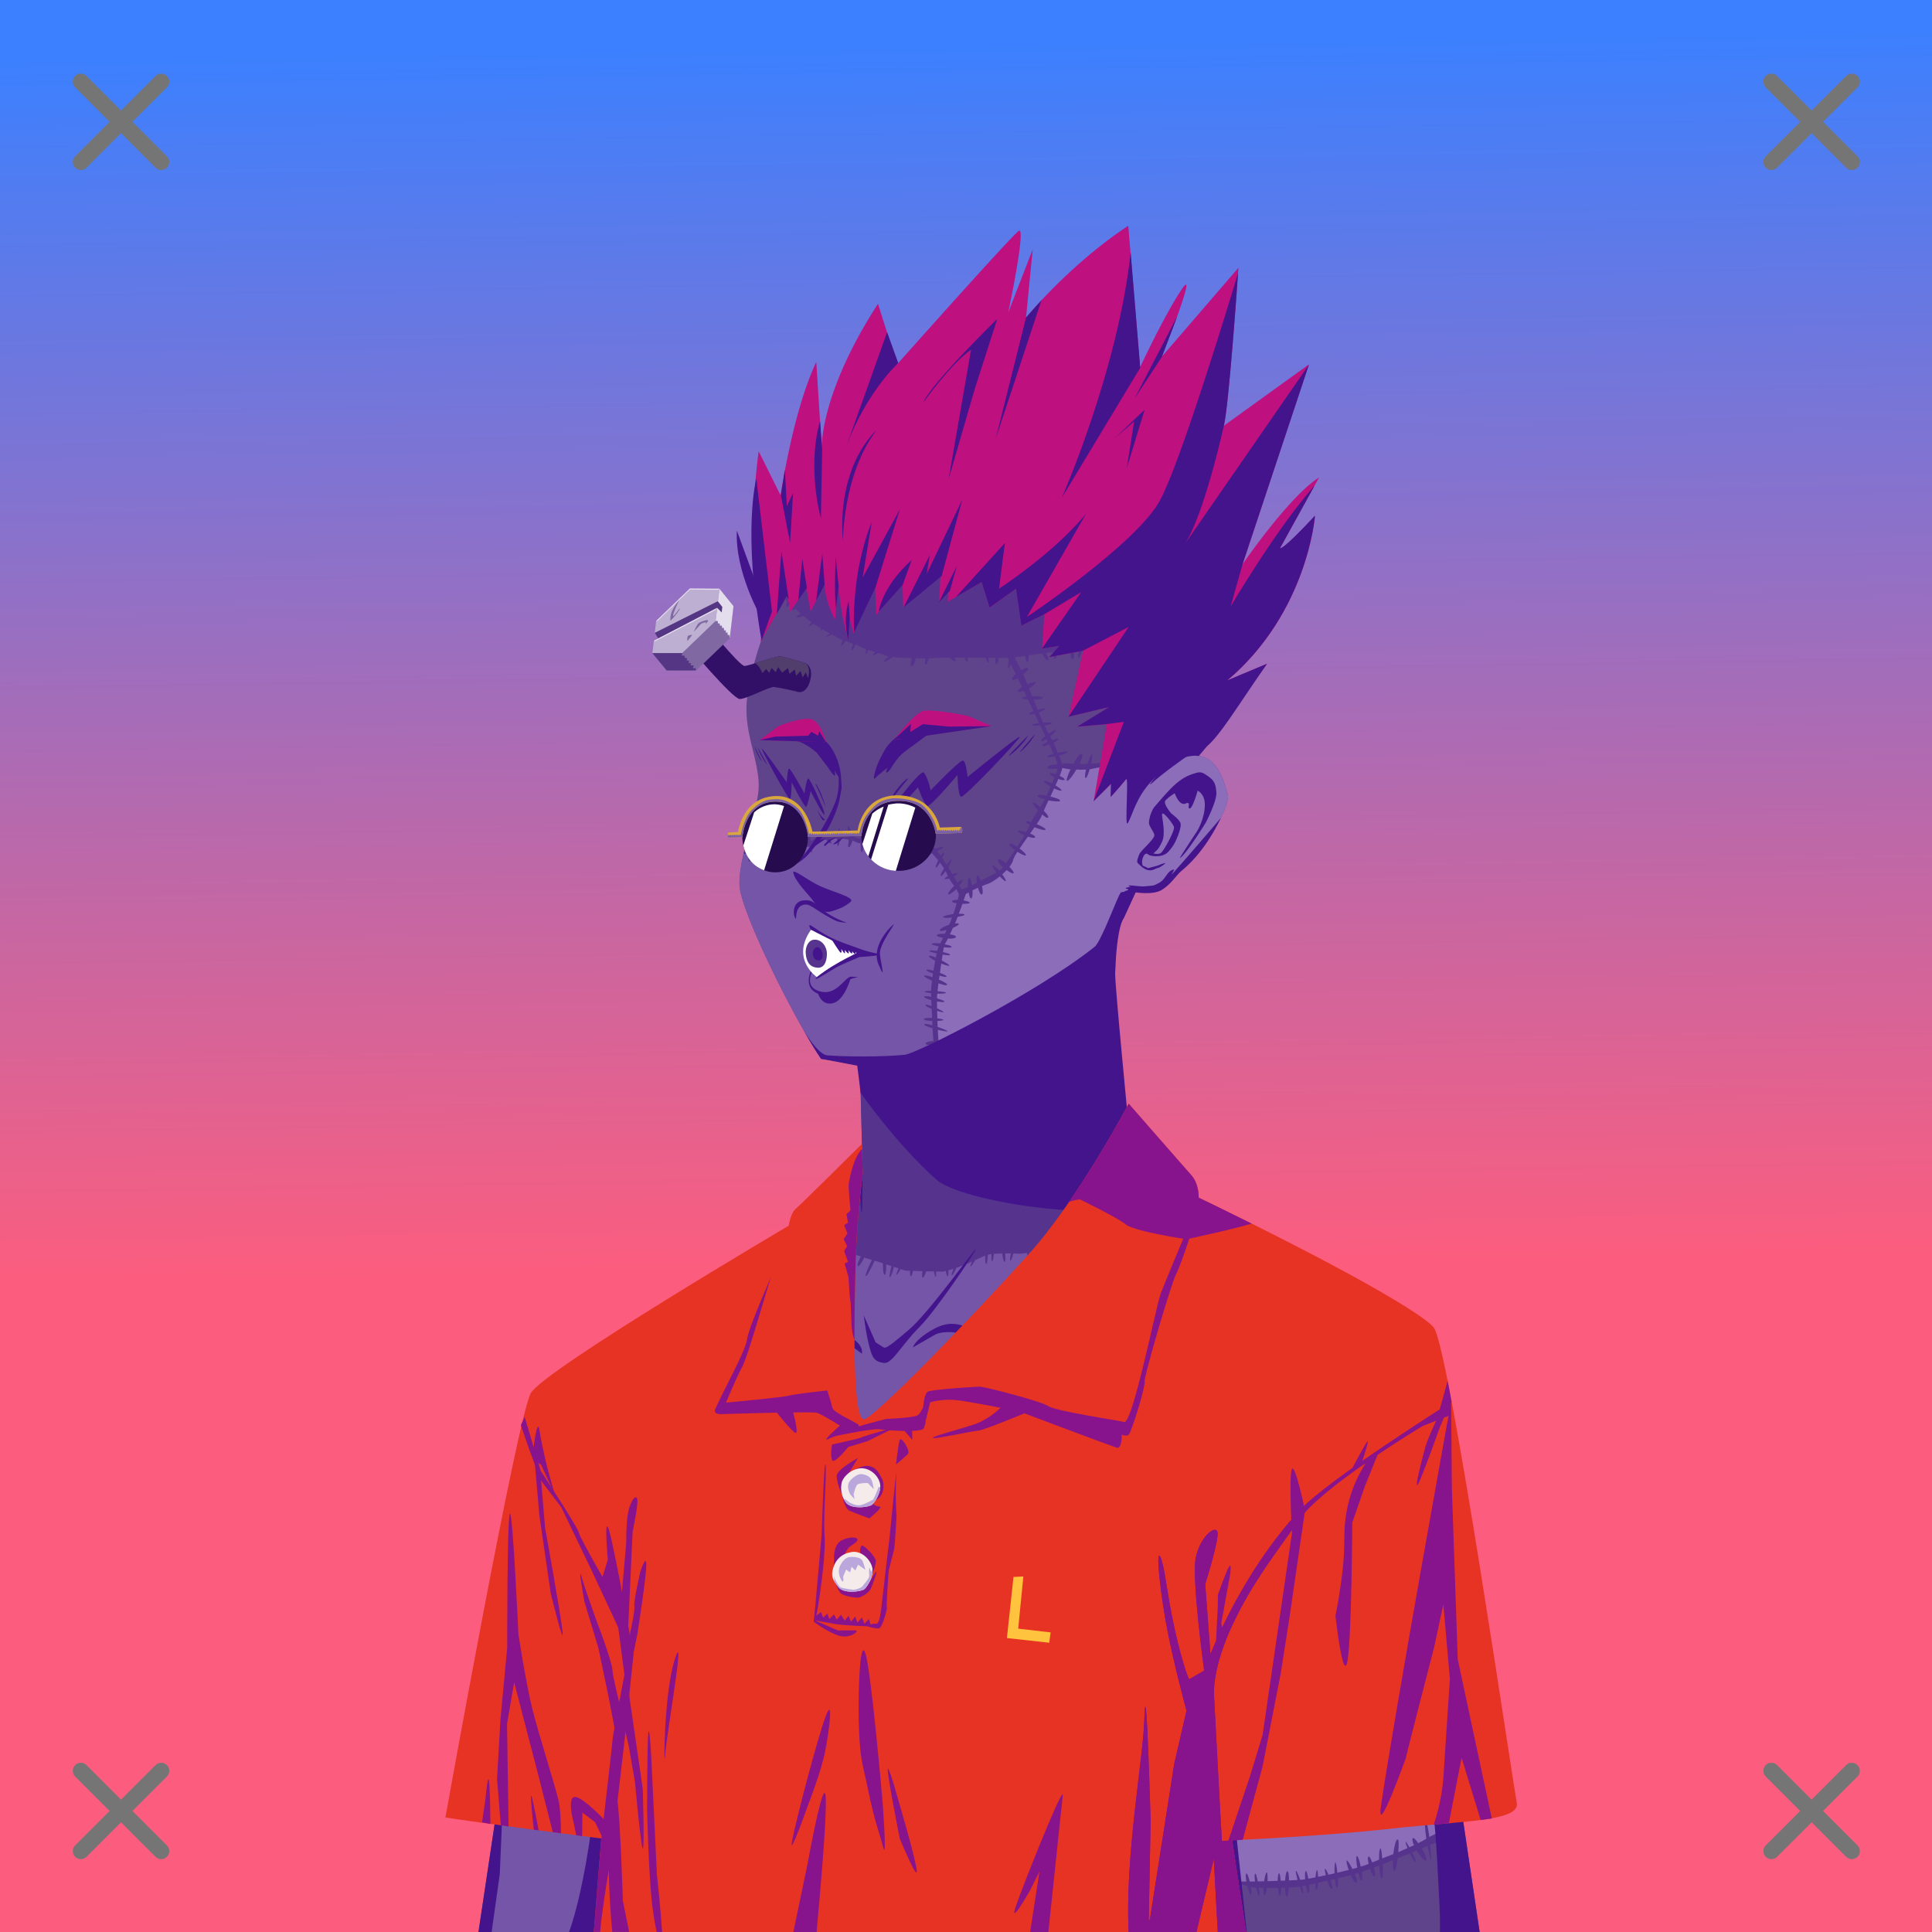 <svg xmlns="http://www.w3.org/2000/svg" xmlns:xlink="http://www.w3.org/1999/xlink" viewBox="0 0 2400 2400"><rect x="0" y="0" width="2400" height="2400" fill="#808080" stroke="none"/><g id='bg'><g id="Evening">
<defs>
<linearGradient gradientTransform="matrix(-1, 0, 0, 1, 4188, 1608)" gradientUnits="userSpaceOnUse" id="skyback-linear-gradient" x1="3005.4" x2="2982.27" y1="-1553.99" y2="-30.71">
<stop id="skyback-c1" offset="0" stop-color="#3c80ff"></stop>
<stop id="skyback-c2" offset="0.66" stop-color="#be68a8"></stop>
<stop id="skyback-c3" offset="1" stop-color="#fc5d7e"></stop>
</linearGradient>
</defs>
<path d="M2400,2400H0V0H2400Z" style="fill:url(#skyback-linear-gradient)"></path>
</g></g><g id="person"><g data-name="Layer 1" id="Layer_1"><g id="UN02"><path d="M1233.75,607.69c-9.3-.15-18.39,0-27.19.06C1054,609.23,953,710.53,928.59,863.47c-3.41,21.35.1,40.92,4.44,59.44,5.31,22.61,11.86,43.67,8.56,64.56-6,38-24,80-23,112,.82,26,45.49,120.52,79.82,180.59,7.89,13.82,15.41,26.41,21.53,35.25l48.31,7.13s3.5,135.37,3.34,135.94c-2.62,9.82-27.16,19.71-59.62,51.09s-94.09,72.45-154.56,120.65c0,0-126.43,43.22-176.69,93.47s-32.18,256.78-33.75,325.1L594.38,2400h868.24l5.22-138.16,18.57-185L1546.72,2400h291.34l-61.65-415.12s29.47-306.6-35.53-353.6-153.47-66.4-153.47-66.4-106.63-68.76-124.47-87.35-59.47-52.72-59.47-52.72-4.86-42.31-11.19-104.62c-4.4-43.32-7.9-87.2-7-111.75,2.19-59.87.73-65.6,26-100.63,0,0,18.17,2.15,28.25-1.22s21.42-20.85,27.91-25.56c23-16.69,61.85-77.88,57.68-94-9.65-37.25-23.46-53.11-51.74-46.9,0,0,111.09-202.84-153.26-316.88C1291.31,610.85,1261.64,608.12,1233.75,607.69Z" style="fill:#5f438b" transform="translate(0)"></path><path d="M1603.12,1568.91c-12.33,7.15-27.53,17-27.53,17l-21.25,18-20.59,29.62L1511.22,1687,1497,1743.69l-9.65,61.15-.63,44.41,2.56,54.09,10.5,245.28,35.78,191.72,46.07-.25,61.34-2.78,35.69-12.25,49.62-16.75,40.13-18.4,29-13.38,17.09-34.94-38.12-256.71s29.47-306.6-35.53-353.6C1692.55,1596.34,1631.4,1576.71,1603.12,1568.91Z" style="fill:#8b6dba" transform="translate(0)"></path><path d="M1603.12,1568.91c-.39.23-.78.48-1.18.71l-16.22,12.07-39.06,30.22-8.1,15.87-22.94,50.13L1502,1725.34l-10.12,54-4.29,45.13.57,45-.28,3.62,1.43,30.25,1.63,38.22,28.65,11.88,83.35,26.59,58.65,10.19,59.16,6.9,38.44.69,19-.78-1.81-12.15s29.47-306.6-35.53-353.6C1692.55,1596.34,1631.4,1576.71,1603.12,1568.91Z" style="fill:#56338d" transform="translate(0)"></path><path d="M1499.09,1919.83c2.19.27,1.12,10.47-.69,21.19,1.47.75,3,1.47,4.37,2.25s4.86,2.16,7.45,3.28c3.34-4,6.43-7.16,7.53-6.31,1.62,1.26.59,4.82-1.49,8.94,2,.78,4.5,1.68,6.73,2.53,2.43-3.75,4.61-6.85,5.09-6.72.9.23-.51,3.69-2.47,7.72,4.4,1.65,8.51,3.21,13.42,5-.84-8.36-.94-16,1-15.78,2.56.3,4.85,9.08,6.11,18.18,5.81,2,10.46,3.58,16,5.47.73-7.13,1.7-13.26,2.58-12.59,1.62,1.24,2.07,7.4,2,14.15,3.33,1.12,6.93,2.4,9.89,3.38,2-4.7,4.29-8.51,5.64-7.09,1.08,1.14.53,4.8-.47,8.84,1,.32,2.68.92,3.6,1.22,2.23.72,5,1.47,7.82,2.22,1.73-7.23,4.11-13.89,5.74-13,1.23.66.57,7.4-.76,14.31,2.25.56,4.62,1.09,7.06,1.66,3.51-6,7.29-11.37,8.14-10.38s-.68,6.11-2.83,11.56c5.3,1.17,10.86,2.28,16.44,3.38.9-6.9,2.19-13.19,2.91-12.81.94.49,1.32,6.89,1.2,13.65,3.1.6,5.81,1.13,8.83,1.69,2.06-4.29,4.13-7.87,4.91-7.41s0,4-1.09,8.07c3.94.7,7.65,1.37,11.17,2,.23-4.72.73-8.79,1.75-8.21.7.4,1.47,4.41,2,8.87,4.55.76,7.19,1.15,10.36,1.63,1.15-5.49,2.6-10.23,3.75-9.38,1,.75,1.07,5.17.76,10,.89.12,2.94.47,3.53.53s2.86.15,3.78.22c2.3-5.78,4.85-11,6-11,.87,0-.5,5.35-2.36,11.16,3.62.21,6.8.41,12.44.62,0-6,.58-11.31,2.36-11.31s2.83,5.41,3.24,11.5l6.36.22c.53-5.06,1.35-9.45,2.44-9.25,1.38.26,1.88,4.53,2,9.38,5.13.15,9.52.28,14.69.4-.23-5.87,0-11.15,1.35-10.75,1.12.34,2.5,5.35,3.53,10.85l9.2.18c1.3-5.39,2.76-10.1,3.75-9.65,1.23.56,1,4.9.21,9.75,3.18,0,5.11,0,7.75.06,1.49-5.29,3.28-10,4.58-9.94,1.64.11,1.22,4.76.19,9.91,2.73,0,6.9.07,8.14,0,17.92-1-.33,2.92-9.49,5.59-1.59,5.42-3.59,10.38-5,10.5s-.89-4.32,0-9.31a57.69,57.69,0,0,1-7.71.78c-1.42,5.58-3.14,10.5-4.22,10s-.56-4.85.22-9.81c-1.93.07-4.49,0-6.66.09.29,4.63.13,8.63-1.49,8.88s-2.7-3.93-3.49-8.85c-5.36.05-10.26.09-15.93,0-.54,4.89-1.43,9.13-2.77,9.13s-1.71-4.31-1.74-9.25l-5.86-.16c-.26,5.57-.9,10.57-2.22,11.19s-2.51-4.94-3.13-11.34c-7.33-.29-12.49-.65-15.78-1.1-1.88,4.62-3.75,8.47-4.69,8.07s-.08-4.08,1.2-8.38c-.59-.15-4.38-.83-5.46-1.06-.89,4.81-2.09,9-3.67,8.94s-1.54-4.67-1-9.85c-2.33-.46-5.58-1.08-8.8-1.69,0,4-.33,7.47-1.68,7.88s-2.14-3.83-2.43-8.69c-5.33-1-7.14-1.41-13.39-2.59-2.16,5.68-4.75,10.81-6.33,10.15s-.09-5.67,1.89-11c-2.18-.41-4.28-.85-6.47-1.28-.52,5.66-1.4,10.6-3,10.57s-1.67-5.41-1.27-11.41c-7-1.38-12.86-2.67-18.77-4-2.68,5.24-5.64,9.75-7.82,9.41s-.35-5.3,2.22-10.72c-1.69-.41-4-.86-5.46-1.25-1.4,5.11-3,9.5-4.43,9.59s-1.1-5.09-.15-10.94c-3.09-.89-7.69-2.37-12.11-3.78-2,5.27-4.67,9.89-6.51,9.56s-.76-5.69.94-11.31c-2.64-.86-4.79-1.54-7.67-2.5-.61,8.85-2.09,17-3.86,16.16s-1.73-9.25-1.23-17.88c-4.82-1.6-9.76-3.29-14.88-5,.43,6.84.31,12.9-1.34,13.53-1.92.73-3.93-7.13-5.35-15.78-7.22-2.47-10.83-3.78-17.75-6.19-3.36,5.81-7.07,11.16-8.11,10.6s1.7-6.08,5-11.72l-6.7-2.34c-4.88,7.09-11.2,13.61-13.35,12.31-2-1.2,1.58-8.21,6.08-14.88-3-1-6-2.09-8.51-3-1.9,9.13-3.94,17.2-4.62,17s0-8.78,1-18.28c-4.07-1.46-12.6-4.4-14.87-5.25-17.41-6.49-9.29-11.34-4.37-11.34,3.68,0,12.11,2.86,20.52,6.75C1495.84,1928.88,1497.62,1919.65,1499.09,1919.83Z" style="fill:#56338d" transform="translate(0)"></path><path d="M1068.69,1340.28c.69,26.83,3,117.6,2.9,118.1-2.62,9.82-27.16,19.71-59.62,51.09q-6,5.85-13.38,12.15l29.44,20.32,63.88,22.94,44.87,13.65,33.19-1.94,27.31-7.31,30.72-13.19,44.38-.5,48.78-9.75,62.43-13.65,46.85-16.1,52.9-22c-9.12-6.79-16.83-12.84-20.4-16.56-17.85-18.59-59.47-52.72-59.47-52.72s-3.21-28.86-7.28-67.43c-46-3.63-153.73-12-158.91-9.57C1231.09,1350.67,1076.41,1340.78,1068.69,1340.28Z" style="fill:#56338d" transform="translate(0)"></path><polygon points="1444.43 2180.89 1435.37 1988.57 1332.26 1966.06 1268.78 1948.05 1225.56 1930.04 1202.43 1912.89 1120.43 2062.89 1073.43 2165.89 1042.43 2278.89 1023.26 2400 1435.61 2400 1444.43 2180.89" style="fill:#56338d"></polygon><path d="M1484.28,1494.78l-49.78,20.78-44.59,14.75-24.5,8.78-36.88,5.75s-68.22,9.89-70.5,11.22-27.34-2-27.34-2l-25.35,11.22-22.65,9.85-36.13,1.12-23.15-2.84-40.91-10.78-37.91-13.07s-25.5-15.94-27.81-17.43c-1.69-1.1-10.29-8-16-12.54-34.22,29.89-89.16,67.31-143.34,110.5,0,0-10.63,3.73-26.19,9.79l50.16,51.65,94.12,84.66,65.69,51.22,54,31.75,73,40.09,30.62,12.78,59.66-76.72,85-94.46,54-60.35,56.69-57.19,36.22-38.31,38.81-36.19,14.12-13.06C1523,1522.21,1501.25,1507.35,1484.28,1494.78Z" style="fill:#7555a7" transform="translate(0)"></path><polygon points="762.29 2229.97 768.97 2079.66 652.73 2035.56 625.34 2203.25 605.97 2346.88 597.7 2400 743.05 2400 762.29 2229.97" style="fill:#7555a7"></polygon><path d="M1233.75,607.69c-9.3-.15-18.39,0-27.19.06-104.68,1-185,49-233.09,128.47a229.39,229.39,0,0,0,29.81,27.87c25.08,20,47.38,30.94,81.47,40.35s68.59,11,68.59,11l36.82-2,63.09-2.35,61.59-4.18,27.38-2.85,25.31,1.72,31.5,1.78,35.44,8.32,35.87,12.28,25.16,14.12,1,.91c.73-67.9-31.13-157.29-176.35-219.94C1291.31,610.85,1261.64,608.12,1233.75,607.69Z" style="fill:#56338d" transform="translate(0)"></path><path d="M746.69,1678.25c-25.39,13.57-49.69,29.06-66,45.34-47.44,47.44-34.15,232.69-33.81,310.94l46,21.85,69.28,28.31,8.69-157.81s5.14-43.31,6.62-48.07,5.06-66.81,5.06-66.81l-10.12-59.72-11.88-45.16-4.15-14.56Z" style="fill:#8b6dba" transform="translate(0)"></path><path d="M1482.12,919.94c-4.45,2.57-9.6,5.45-12.59,6.81-5.49,2.49-28.94,8.5-28.94,8.5s-41.91,9-45.15,11-34.49,5.23-42.56,6.53-33.85-2.09-33.85-2.09l-14.84,31.5-15.63,31-21.09,34.63s-14,24.29-17.53,27.25-15.38,14.49-22.47,18.62-31.63,17.16-31.63,17.16l-7.68,21.28s-12.72,30.48-15.38,35.5-9.76,37.24-11.53,44.63.69,41.65.69,41.65l3.59,57.16c-1.2,9.24,17.81,38.69,17.81,38.69l204.85-74.85c-2.13-26.5-3.49-50.61-2.91-66.4,2.19-59.87.73-65.6,26-100.63,0,0,18.17,2.15,28.25-1.22s21.41-20.85,27.91-25.56c23-16.69,61.85-77.88,57.68-94-9.65-37.25-23.46-53.11-51.74-46.9A173.2,173.2,0,0,0,1482.12,919.94Z" style="fill:#8b6dba" transform="translate(0)"></path><path d="M1029.5,1036.84c-7.67-.67-14.53,7.35-14.53,7.35l-26,4.19s-41.16,8.15-64,7.28c-3.89,15.64-6.76,30.59-6.35,43.81.82,26,45.49,120.52,79.82,180.59,7.89,13.82,15.41,26.41,21.53,35.25l48.31,7.13s.3,12.18.37,15.18C1115.28,1323.29,1161,1307,1161,1307l.53-26.16-2.87-45.37,7.59-46.69,8.66-23.31s17.6-42.82,15.56-40.91,3.19-17.09,3.19-17.09-11.73-20.07-13.54-23-13.29-22.12-19.15-27.75-18.5-10.16-18.5-10.16l-28.85-4.28-43.53,3.16-10.59-4.94S1037.17,1037.52,1029.5,1036.84Z" style="fill:#7555a7" transform="translate(0)"></path><path d="M979.88,732.72c-.72-.44-3,.57-5.44,1.94-1.25,2-2.45,4.11-3.66,6.18.26-.16.46-.23.72-.4,2.27,2.19,4.57,4.41,6.72,6.65-1.1,3-1.72,6-.81,6.57s2.12-1.62,3.37-4.19c1.3,1.29,3.38,3.13,5.16,4.78-1.7,1.55-2.93,3-2.35,3.56s2.47-.25,4.57-1.5c2.55,2.32,4.18,3.89,6.93,6.25-3.38,1.55-6,3.07-5.47,4s4.47.09,8.76-1.37c3.61,3,7.38,6.19,9.68,7.84-1.88,1.94-3.32,3.78-2.65,4.35s2.9-.78,5.25-2.5c3.08,2.07,6.14,4,9.15,5.75-.36,1.78-.52,3.19-.15,3.18.58,0,1.27-.91,2-2.15,3.75,2.14,6.4,3.64,9.37,5.22-1.09.87-5.74,3.77-5.18,4.13s6.07-2.12,7.74-2.76c1.89,1,4.63,2.47,5.69,3.16a49.11,49.11,0,0,0,7.14,3.38c.58.23-2.26,7.19-1.49,7.48,1,.39,5.53-5.9,5.53-5.9l9.52,3.39s-3.46,7.1-1.74,8c1.08.57,4.78-7.33,4.78-7.33s9.11,4.88,12.54,5.88c.27,1.93-.38,5.91.32,6.25s2.16-3.46,2.4-5.4c3.1.91,6.11,1.83,9.06,2.75-2,1.69-3.35,3.17-2.53,3.75s3.32-.79,6-2.69c4.06,1.3,7.45,2.48,9.22,3.28a19.13,19.13,0,0,0,3.75,1c-3.15,2.84-5.67,5.42-5.43,6.47.29,1.33,5.29-1.84,10.53-5.72,6.47.82,15,1.31,23.75,1.6-1.25,5.07-1.87,9.87-.07,10.18s3.75-4.68,4.94-10.09c4.51.09,8.38.18,12.16.13-.77,4.23-1,7.93.47,7.78s2.62-3.8,3.62-7.94c2-.08,4.58-.09,5.94-.22,3.3-.32,10.77-.48,19.81-.53,3,2.67,5.87,4.78,7.22,4.41,1.14-.32.18-2.14-1.53-4.41,4.25,0,8.58,0,13.19,0,.76,2.61,1.64,4.81,2.59,4.91s1.19-2.14,1.22-4.88c9.57,0,13.88,0,22.06.12,1.4,3.57,2.75,6.39,3.53,6.22s.48-2.82-.12-6.18l8.72.06c-.2,4.18-.05,7.73,1.43,7.53s2.31-3.56,3-7.5c2,0,7.71.08,8.66.06.5,0,1.67-.18,2.31-.22.33.66,1,2.07,1.5,3.07-1,4.65-1.59,8.77-.69,9.59.7.63,1.86-1.52,3.1-4.69,2.66,5.38,4.58,9.26,6.09,12.47-3,2.68-5.29,5.33-4.47,6.66s3.61,0,6.81-1.81c1,2.09,3.41,7,5.5,11.31-3.44,2.21-6.16,4.39-5.31,5.5s3.9.18,7.38-1.22c1.51,3.09,2,4.18,3.62,7.47-2.85.42-5.1.93-5.53,1.59-.55.85,2.88,1.38,7.06,1.66,2.9,6,5.05,10.45,7,14.72-3.19,1.37-5.81,2.77-5.32,3.62.6,1,3.5.47,6.75-.5.49,1.07,1.75,3.61,2.07,4.35.51,1.21,2.53,5.26,3.5,7.34-4.32.65-8.2,1.42-8.94,2.22-1,1,4.39,1.15,10.34.75,2,4.24,3.68,7.82,6.28,13.25-3.26,2.71-5.88,5.35-5,6.28s3.57-.73,6.57-2.84c.61,1.28,1,2.22,1.65,3.5-4.2,2-7.81,4.07-7.09,5.15s4.58-.12,8.69-1.78c2.1,4.43,3.88,8.28,5.4,11.66-4,1.18-7.37,2.42-7.69,3.47-.36,1.2,4.08.67,9.07-.35.69,1.62,1.77,4,2,4.81a42.6,42.6,0,0,1,1.34,5.1c-6.44.64-12.3,1.79-12.25,3.87s6,2.14,12.44,1.47a25.61,25.61,0,0,1-1.94,7c-3.55-1.22-6.87-2-7.53-.84s2.29,3.16,5.91,4.84c-.87,1.83-2.17,5-3.22,7.41-4.69-2.38-9.23-4.2-9.94-2.88s3.44,4.3,8.22,6.84c-1.65,3.9-3.15,7.09-5.09,11.26-5.77-1-11.05-1.44-11.22.18s4.13,3,9.09,4.25a88.82,88.82,0,0,1-5.72,10c-4.41-3.79-8.81-6.83-9.25-5.75-.54,1.33,2.74,5.6,6.56,9.72a99.84,99.84,0,0,0-8.46,14.56c-3.62-1-6.65-1.65-6.75-.62s2.12,2.46,5,4c-1.51,3.11-3,6.1-4.41,9-5.28-1.47-10.55-2.28-10.59-1.28,0,1.22,4,3.4,8.4,5.21a57.6,57.6,0,0,1-3.37,5.66c-1.48,2-3.83,5.71-5.78,8.66-4.37-2.88-8.7-5-9.5-3.47s2.7,4.54,6.81,7.44c-3.91,5.95-7.69,11.63-11.25,16.59-3.7-3.24-7.51-5.81-9.37-4.72-2.11,1.23,1.27,5.43,5.68,9.34-.59.7-1.39,1.85-1.87,2.32a31.07,31.07,0,0,1-2.85,2.12c-3.4-3.76-6.88-6.91-8-6.25s1.43,4.53,4.66,8.56c-5.53,3.3-12.82,6.73-19.78,10.38-1.22-3.71-2.56-6.8-3.72-6.53-1.53.34-1.47,4.39-.85,8.87-2.15,1.17-4.25,2.28-6.18,3.19-.76-4.88-1.89-9.23-3.06-9.22-1.81,0-2.2,5.55-1.88,11.35-4.72,2-8,3.09-8,3.09l-2.84-4.81c2.56-3,4.53-5.77,3.81-7.07-.48-.86-3.06,1-6,3.44-1.5-2.55-2.56-4.31-4.62-7.78,2.85-1.38,5.24-2.85,5-3.84s-3.3-.15-6.69,1c-1.2-2-1.61-2.74-2.69-4.53-.85-1.42-1.77-2.79-2.62-4.19,2.62-4.2,4.76-8.31,4.12-9.44-.39-.69-3.16,2.49-6.06,6.34-1.72-2.76-3.44-5.53-5.31-8.24,1.64-3.39,2.78-6.45,1.93-6.69s-2.24,1.64-3.84,4c-1.41-1.94-2.9-3.9-4.47-5.81,4.12-1.87,7.68-3.84,7.41-4.82s-5,0-9.88,1.82c0,0,0-.05,0-.07a32.72,32.72,0,0,0-11.56-8.09c1.66-4.08,2.94-7.84,2.34-8.44-1-1-3.29,2.69-5.47,7.07-2.58-1-5-1.73-7.43-2.38.47-5.3.36-10.37-.94-10.66-1.13-.25-2.45,4.37-3.37,9.47l-.35-.09c-2.47-.7-7.27-1-12.72-1.25-1-4.08-2.37-7.75-3.34-7.72s-.89,3.59-.38,7.59c-3.91-.08-7.78-.08-12,0,0-3.78-.32-7-1.15-7-.65,0-1.35,3.24-1.91,7.1-3.79.1-7.19.27-10.62.47-1.44-4.58-3.27-8.71-4.57-8.5-.92.14-.45,4.25.47,8.71-1,.08-2.28.14-3.19.22-3.28.29-8.42.52-12.68.81-.09-3.95-.37-7.33-1.19-7.56-1.21-.34-1.93,3.42-2.34,7.82-4.66.29-10.41-3.86-10.41-3.86-1.31-5.08-4.26-12.6-5.28-12.38s0,7,1,11.89c0,0-7.62-1.9-10.85-1.86,0-3.66-.26-6.85-1.1-6.78s-1.63,3.19-2.18,6.75c-3.74,0-7.41,0-10.29-.19-1.25-.07-3.47.08-5.56.19-3.4-3.58-1.36-6.67-2.18-6s-4.51,3.27-2.35,6.31c-3.25.28-8.59,8.1-12.69,8.58-.85-4.27-1.92-8-3-7.94-.92.06-.74,4-.19,8.38-3.45.42-7.32,1-11.06,1.47-1.48-3.52-2.9-6.44-3.54-6.1s-.18,3.24.76,6.5c-3.28.45-6.21.77-9.54,1.25-2.43-4.36-4.9-8.14-5.53-7.65-1,.75.24,4.27,2,8.12-7.73,1.13-9.69,1.49-16.37,2.53-2.2-3.32-4.78-7.06-4.78-7.06-1.65-.16-.54,3.54,1.25,7.62-5.49.87-11.09,1.67-14.41,2.19-5.65-4.8-8.28-8.7-10.69-9.83s1.07,5.32,1.07,5.32,0,1.61,4.21,5.39l-5,.75a36.25,36.25,0,0,1-7.5-.38c-.44,1.78-.93,3.59-1.34,5.35,5.72,1.17,13.54.29,20.69,0,5.23,4.27,10.07,7.87,11.47,7.56s-2-4-6.5-8.22c3.16-.47,6.89-1.11,11.25-2,2,3.17,4,5.8,5.37,5.59s.14-3.06-1.62-6.34c5.45-1.12,10.81-2.13,15.78-2.88,2.48,4.29,5,8,5.9,7.47s-.57-4-2.4-7.94c1.29-.14,2.85-.41,4-.46s3.42-.32,4.68-.41c1.84,4.69,3.95,9,4.91,8.94s-.21-4.48-1.78-9.19c3-.24,6.23-.51,9.91-.84.86,4,1.85,7.41,2.68,7.34s.75-3.59.38-7.59c5.63-.52,11.89-8.35,17.19-8.8,2.82,3,5.55,5.41,6.75,5,1-.36-.28-2.66-2.22-5.38,4.17-.32,7.36-.49,9.78-.53-.1,3.52,0,8.77,1.1,9.18s2-5.27,2.43-9.36c2.47,0,10.55,1.45,10.55,1.45,1.06,3.79-1.73,8.29.25,9.4s4.82-8.54,4.82-8.54,5.82,3.77,10,3.48c-.07,5.52.32,10.86,1.47,11.28s2.16-5.41,2.44-11.53c6-.42,11.4-.73,17.19-1.09,1.27,4.25,2.78,7.92,4,7.41s.78-3.86,0-7.66c3.19-.19,5.94-.35,8.69-.47-.42,5.4-.33,10.67,1,11s2.29-5.27,2.66-11.06c3.55-.12,7.78-.32,9.5-.19,1,.08,2.49.35,3.69.5.89,3.64,2,6.82,3.19,6.75s1-2.93.59-6.25c3.59.58,7.29,1.36,11.09,2.31-.24,4-.12,7.4,1.13,7.44s2.13-2.86,2.9-6.37c2.06.58,4,1.22,5.75,1.87-1.52,4-2.63,7.69-1.9,8.25s3-2.94,5.06-7.12a21.36,21.36,0,0,1,5.56,3.12c.49.43,1.35,1.31,2,1.91-2.81,1.44-5,2.84-5,3.81s3.61.19,7.69-1.19c2.4,2.48,5.08,5.44,7.81,8.78-2.16,4.2-3.81,8.32-2.88,8.69s2.87-2.57,4.94-5.94a84.27,84.27,0,0,1,5.19,7.28c-2.68,4.09-4.92,8.06-4.28,9.07s3.35-2.05,6.15-5.82a35.81,35.81,0,0,1,1.76,3.85c.31.83.76,1.65,1.15,2.47-2.44,1.25-4.39,2.47-4,3.18s2.72.28,5.38-.5a108,108,0,0,0,6.28,9.35c-4.13,4.18-7.88,8.8-7.35,10.22s5.46-1.93,10-6.19c2,3.17,3.59,6.11,3,8.5-.14.62-.94,3.38-1.31,4.81-3.28,0-6.16.35-6.81,1.56s2.11,2.13,5.62,2.66c-1.14,4.1-2.26,8-4.15,13.47-6.28.84-12.42,2.28-12.69,3.62s5.21,1.17,11.12.57c-.88,2.37-1.73,4.76-2.71,7.06-.32.75-.61,1.3-.94,2-5.62,1.83-11.14,4.52-11.56,6.72-.33,1.72,3.79,1,8.5-.31-.8,1.61-1.58,3.31-2.32,4.81-4.52-.1-8.73.19-9.62,1.37-1.17,1.56,2.67,2.85,7.34,3.69-.24.58-.31,1.07-.53,1.63-1.08,1.94-2.1,3.68-3.06,5.31-5.17-.52-10-.55-10.28.53s3.84,2.08,8.53,3a36.86,36.86,0,0,0-1.78,5.78c-5.3-.7-10-1-9.75,0s4.33,2,9,3c-.33,1.48-.67,3.51-1,5.19-4.2-1.73-7.86-2.91-8.32-1.72s3.22,3.39,7.6,5.59c-.79,4.17-1.48,8-2.19,12.44-4.54-1.17-8.53-1.86-8.72-.81s3.68,2.75,8.19,4.37c-.24,1.62-.44,3.05-.66,4.6-5.12-1.61-9.78-2.71-10.53-1.88s4.18,3.57,9.94,6.13a121.89,121.89,0,0,0-1.19,12.65c-4.48,0-8.27.2-8,1.07s3.74,1.35,7.84,1.75c.06.51.16,3.71.22,4.62-4.52-.86-8.5-1.28-8.68,0s4,2.7,8.84,4c.1,2,.23,4.72.34,7.44-3.64-1.28-6.88-2.17-7.44-1.25s3.2,2.91,7.6,4.71c.17,4.49.31,6,.53,11.29-5.49-.16-10.54.21-10.16,1.65s5.18,1.89,10.32,2.06c.08,1.84.19,3.63.28,5.47-5.25-1.42-9.91-2.33-10.1-1.06s4.71,3.06,10.25,4.69c.3,5.87.67,10.9,1.07,15.94-5.16.39-9.7,1.24-9.69,3.06s4.81,2,10.12,1.75c.14,1.45.22,3.39.38,4.65-4.87-.56-9.1-.75-9.38.35s4.5,2.5,10,3.65c.39,2.71,1.11,6.79,1.78,10.69-5.09-.1-9.7.42-9.65,2s5.1,2.45,10.47,2.94c.42,2.34.77,4.25,1.25,6.81-8.17-2.39-15.81-3.89-15.32-2.25s8.21,4.38,16.16,6.78c.8,4.28,1.68,8.67,2.56,13.22-6.19-2.55-11.76-4.4-12.56-3.31-.93,1.25,6,5.37,13.69,9.28,1.26,6.44,1.94,9.66,3.19,15.84-5.78.74-11.19,1.91-10.82,2.91s5.8.64,11.41-.06c.48,2.4.75,3.7,1.22,6-7.16,1.51-14,4.33-13.1,6.43.82,1.93,7.69,1.41,14.41.07.55,2.64,1.12,5.35,1.59,7.62-8.6-1.48-16.27-2.49-16.21-1.91s8,2.85,16.84,5.1c.77,3.65,2.29,11.27,2.75,13.31,3.52,15.69,9.07,10.91,9.75,7.06.51-2.86-.92-10.36-3.31-18.18,9.44,2.12,18.11,3.74,18.15,2.53.06-1.79-9.42-4.29-19.47-6.35-.47-1.38-.91-2.78-1.43-4.12s-1.31-4.49-2-6.88c4.13-1.3,7.44-2.71,6.81-3.84-.92-1.67-4.32-2-8.38-1.72-.44-1.8-.91-4-1.37-6.06,3.76-.68,6.89-1.4,6.84-1.81-.08-.78-3.45-.79-7.4-.57-.9-4-1.77-7.69-2.69-12.09,7.52,3.36,14.5,5.91,14.56,4.31.08-2.09-7.63-6.72-15.78-10.65-1.06-5.2-1.82-9.31-2.78-14.28,6.62,1.73,12.37,3,11.88,2.06-.91-1.67-6.48-4-12.66-6.19-.56-3-1.24-6.18-1.72-8.81,4.58-.07,8.39-.59,7.28-2.1-.89-1.21-4.33-2-8.16-2.5-.15-.87-.48-2.37-.62-3.18-.35-2-.64-4.43-.94-6.85,6.85,1,13.27,1.32,12.69-.25-.44-1.17-6.69-2.86-13.19-4.06-.2-1.94-.35-4-.53-6,6-.79,11.38-2,10.59-3s-5.68-1.45-11-1.53c-.33-4.52-.55-9.2-.78-13.91,6.42,1.53,12.33,2.56,12.09,1.88-.32-.9-6.11-3.28-12.31-5.38-.12-2.62-.23-4.9-.32-7.44,4.21-.21,7.75-.67,7.44-1.43s-3.62-1.31-7.5-1.75c-.1-3.31-.19-6.4-.25-9.35,4.35,1.35,8.14,2.26,7.75,1.28-.27-.68-3.84-2.58-7.84-4.43-.06-3.8-.07-6-.06-8.6,5.16.89,9.71,1.27,9.09.1s-4.58-2.51-9.06-3.85c0-.73,0-2.43,0-2.9s.27-2.3.34-3c5.6.09,10.72-.21,10.84-1.15.09-.69-5-1.35-10.53-1.78.31-2.9.57-5.44,1.16-9.91,5.48,1.9,10.41,3.2,10.66,1.81s-4.56-4-10.07-6.25c.22-1.63.45-3.31.69-5,4.7,1.22,8.85,2,8.81,1.1,0-1.17-3.9-2.94-8.31-4.6.57-4,1-7.51,1.66-11.59,5.32,2.08,10.21,3.6,10,2.44-.16-1-4.56-3.71-9.44-6.28q.57-3.77,1.13-7.26c5.11.74,9.61,1.13,9.34.22-.35-1.14-4.37-2.35-8.91-3.34.4-2.49.69-4,1-6.06,5,.55,9.62.7,9.72-.35.12-1.26-4-2.39-8.59-3.25,1.24-2,2.57-4.26,4-7.15,4.53.18,8.79-.11,9.81-1.69s-2.74-2.81-7.34-3.5c1.53-3.24,2.5-5.41,3.75-8.19,4.26-1.87,7.89-3.82,7.22-4.93-.43-.73-2.3-.77-4.72-.41.34-.78,1.2-2.67,1.44-3.19.4-.91,1.32-3.62,1.9-5.12,4.52-.79,8.38-1.68,8.44-2.47.09-1.15-3.14-1.38-7.06-1.25,1.7-4.58,2.89-7.53,4.59-12.41,4.47,0,8.65-.3,9-1.28s-3.3-2.2-7.59-2.91c1.13-3.28,2.84-8.12,2.84-8.12s2.45-1.28,3.5-1.88c.76,4.29,1.79,7.87,3.19,7.44,1.58-.48,1.81-5.06,1.53-10,2-1,4.39-2.11,6.85-3.22,1.22,4.38,2.79,8.26,4.46,8.38,1.91.13,1.64-5,.57-10.47,1.94-.78,3.88-1.6,5.81-2.22,4.88-1.57,10.8-5.35,16.28-9.81,3.33,3.52,6.54,6.46,7.31,5.78s-1.44-4.44-4.37-8.28c2-1.77,3.89-3.58,5.59-5.41,3.83,2.76,7.53,4.9,8.47,4s-1.78-4.36-5.09-8c2.45-3.16,4.19-6.16,4.68-8.53.43-2,2.49-5.71,5.29-10.09,4.88,3,9.89,5.37,10.46,4.31.66-1.21-3.28-5-7.78-8.31,3.15-4.7,6.62-9.67,10.35-14.88,4.28,1.35,8.28,2.16,8.93.84s-2.43-3.1-6.28-4.56c2-2.76,3.84-5.42,5.6-7.94,6.48,2.62,13.45,4.5,13.62,2.85.16-1.46-5.28-4.31-11-6.63,3.27-4.82,5.68-8.67,6.25-10.65.07-.23.49-1.12.59-1.41,3.34,2.85,6.42,5,7.38,3.78s-1.83-4.8-5.38-8.4c1.55-3.53,3.29-7.44,5.88-12.88,7,1.34,14.2,1.82,14.47.34s-5.74-3.56-12.19-5.09c1.66-3.47,3-6.54,4.69-10.09,4.29,1.9,8.34,3.32,9.15,2.59s-3-3.61-7.5-6.31c1.28-2.78,2.41-5.43,3.5-8,3.59,1.17,7,1.92,7.85,1s-2.29-3.06-6.09-4.88a65.09,65.09,0,0,0,3.24-9.56c.3,0,.5-.14.79-.19a67.91,67.91,0,0,0,9.43,1.66c-3.68,7.76-6.09,14.81-3.9,14.22,2.45-.66,7.08-7,11.12-14,4.25.15,8.42.22,12,0-1.16,5.64-1.74,10.59-.28,10.44s3.23-5.17,4.78-10.81a28.21,28.21,0,0,0,3.47-.6c2.71-.75,8.71-1.76,16.28-2.9.81,4.63,1.81,8.6,3.1,8.12s1.28-4.32,1-8.69c2-.29,4.24-.63,6.37-.93-.38,4.64-.31,8.88.78,9.21,1.27.39,2.61-4.48,3.5-9.81,5.74-.81,10.87-1.57,16.75-2.4.81,5.57,1.92,10.36,3.07,9.34s1-5.18.68-9.88c5.79-.82,11.45-1.67,16.32-2.43,3.57,5.54,7.62,10.51,9.12,10s-.76-5.64-3.66-11c3.11-.55,6.5-1.11,8.38-1.57.68,4.66,1.6,8.75,2.66,8.57s1.22-4.62.9-9.47c2.58-.79,6.16-2.06,10.31-3.63,1.62,4.13,3.42,7.62,4.72,7.22s.21-4.26-1.31-8.5c3.41-1.32,7.37-2.94,11.22-4.5,2.47,5.51,5.17,10.24,6,8.88.68-1.17-.64-5.61-2.41-10.29,2.79-1.13,4.88-2,7.72-3.15,0,.7.08,1.2.09,1.87,1.27-3,2.6-6.42,4.07-10.47-.27-3.62-.74-6.66-1.72-6.9s-1.7,3.85-2.13,8.59c-2.83,1.24-6.14,2.55-10.53,4.19-2.22-4.71-4.52-8.61-5.37-7.66s.43,4.67,2,8.94c-3.87,1.41-7.45,2.73-11.44,4.09-1.89-4.19-3.75-7.82-4-7.5-.7.9,0,4.55,1,8.5-3.22,1.08-6.26,2.08-9,2.94-.65-4.07-1.43-7.61-2.25-7.94-1.23-.49-1.4,3.93-1.16,8.94-2.14.63-4.79,1.41-6.06,1.69-.88.19-4.07.71-5.44,1-3-4.47-6.12-8.16-7.53-7.22-1.06.7.31,4.19,2.31,8.12-4.3.76-7.79,1.45-13.4,2.38-.84-5.7-2-10.82-3-10.66-1.19.2-1.17,5.57-.75,11.31-6.2,1-10.09,1.72-15.41,2.63.29-3.89.3-7.25-.63-7.69-1.41-.67-2.68,3.54-3.56,8.41-2.36.41-6,1-7.68,1.31-1-6.16-2.84-11.85-4.66-11-.56.27-.35,5.92.28,11.72a136.8,136.8,0,0,1-17.22,2c1.29-6.24,2.06-11.93,1.1-11.69-1.6.41-3.74,5.89-5.5,11.85-3.8.09-7,.09-10.07.09,3.16-6.55,5-12.22,2.75-12.59s-6.37,5.5-10.22,12.43c-2.8-.16-11-1.12-12.43-.31-.34.19-.72.45-1.1.69h-.37c-.76-2.51-2.16-6.16-4-10.66,5.48-1.51,10.56-3.37,10.31-4.62-.17-.88-5.85-.09-11.69,1.25-1.74-4.19-3.58-8.33-5.56-12.53,3.68-1.93,6.78-3.92,6.35-4.82s-3.91.26-7.79,1.66c-.89-1.83-1.67-3.11-2.53-4.72,4-3.47,7.54-7.22,7-8s-4.62,1.72-8.78,4.66c-.37-.65-.84-1.6-1.19-2.16-1-1.64-2.65-5.23-4.12-8.34,4.62-.55,8.78-1.28,9.28-2.16.86-1.52-4.74-1.61-10.84-1-1.73-3.82-3.54-8.12-5.47-12.72,4.16-1.77,7.88-3.82,7.5-4.72s-4.61,0-8.94,1.41c-2-4.94-3.21-7.83-5.13-12.63,5.69-.14,11.09-.73,11.19-2.19.12-1.73-6.36-2.14-12.81-1.84-1.54-3.88-2.79-7-4-10,4.62-2.73,8.64-5.86,8.06-7.53-.42-1.22-5.13.4-10,2.69-.53-1.35-1.87-4.73-2.22-5.6-.88-2.19-2.08-4.45-3.12-6.72,4-3.32,7.19-6.81,5.78-8-1.13-.93-4.52.63-8.13,2.81-2.86-5.82-5.81-11.48-8.28-16.16,4.06-.5,8.57-1.15,13.1-1.81.65,4.3,1.57,7.88,2.81,7.62s1.52-3.93,1.53-8.24c8.66-1.31,14.64-2.28,16.56-2.6,2.59,4.7,5.62,8.88,7.28,8.56s-.1-4.62-2.4-9.22c1.26-.12,5.45-.46,10.56-.93-.41,4.65-.38,8.73.69,8.72s2.34-4.29,3.37-9.1c5.94-.53,10.75-.86,15.66-1.22.24,5.61,1.08,10.84,3,10.6s2.18-5.48,1.72-11c.63,0,2.09-.2,2.59-.22s2.42,0,3.32,0c-.86,4.8-1.27,9.14,0,9.28s2.78-4.34,3.93-9.31c4,0,8.69.09,14.63.25,1.45,4.72,3,8.76,4.22,8.69s.82-4,.09-8.57c5.13.18,10,.47,15.31.82-.19,5.29,0,10.23,1.38,10.75s2.18-4.72,2.59-10.47c6.83.52,13.37,1.12,18.66,2,1.4,4.32,3,8.15,4.5,8.44s.93-3.29-.06-7.5c.6.14,1.39.22,1.93.37,3.55,1,8.86,2.33,13.32,3.47-.8,5.87-1.12,11.58.59,12.13s2.75-5.07,3.22-11.13l3.72.94c.47,2.74,1.14,5,2.09,5.09s1.38-1.72,1.66-4.09c4,1,7.31,2,11.25,3.09-1.29,5-2,10-.91,10.69s3.85-4,5.75-9.25c3.55,1.06,7,2.12,10.09,3.22.07,4.36.46,8.09,1.66,8.28s2-2.88,2.63-6.69c1.89.78,3.63,1.57,5.09,2.35l2,1.06c-1.89,4.62-3.13,8.78-1.62,9.37s3.7-2.84,5.87-7c4.45,2.4,9.21,5,14.69,8-.89,5-1.32,9.48-.06,10.69s2.77-3.14,4.09-8.47c1.36.76,2.62,1.52,4,2.28.07-2.81.11-5.64.06-8.53-.82-.43-1.58-.88-2.41-1.31,1.15-6.8,1.82-13.3.91-13.35-1.14-.06-3.19,5.22-4.88,11.19-4.18-2.18-8.66-4.54-13.31-7,2.29-5.72,3.94-11.29,3.13-11.87-1.17-.84-4.54,4.07-7.53,9.68-2.82-1.43-5.8-2.83-9-4.12.48-6.77.14-13.49-1.41-13.44-1.78.06-3,5.61-3.59,11.59-2.78-1-5.58-2-8.5-2.9.41-2.58.39-4.66-.63-5.25s-2.42,1.29-3.66,4c-4.52-1.33-9.08-2.52-13.65-3.63-.35-4.44-1.18-8.64-2.56-8.87s-1.74,3.59-1.76,7.84c-1-.24-1.93-.4-3-.63-.05-4-.29-7.42-1-7.53-.28,0-1.06,3.13-1.84,6.94-6.55-1.4-12.64-2.65-18.16-3.59-1.88-5.56-4.19-10.81-5.34-10.78-.93,0-.29,4.83.91,10.09-3.44-.55-7.41-1.23-9.91-1.56s-4.56-.34-6.75-.44c0-5.13-.35-9.68-1.31-9.41s-1.84,4.47-2.41,9.16c-6.4,0-11.47.65-16.53.94-1.62-7.32-4.15-14.88-6-14.69-1.63.17-.64,7.5,1.13,14.63a40.52,40.52,0,0,1-5.5-.29,54.22,54.22,0,0,0-6.85-.28c.85-5.16,1.21-10,.19-10.19s-2.85,4.81-4.19,10.26c-2.3,0-4.61.11-7.37.24-.73-4.61-1.75-8.74-2.63-9s-1.45,4.22-1.59,9.26c-4.48.24-9.66.64-14.69,1,.82-5.47,1.13-10.57-.06-10.41-1.87.25-3.38,5.33-4.31,10.72-5.42.4-8.51.56-13.88,1-2.67-4.41-5.47-8.21-6.34-7.6s.07,4.15,1.69,8c-6.48.55-9.17.75-14.29,1.19-.53-6.34-1.61-12.36-2.62-12.19-1.92.33-2.46,6.4-2.22,12.63-3.84.33-8.55.68-12.44,1,1-4.65,1.49-8.5.5-8.28s-2.79,4.12-4.37,8.62l-1.06.09c-1.76,0-8.56.31-13.85.54.12-5.28-.36-10-2-9.47-.68.21-1.67,4.69-2.44,9.62-4.14.17-6.72.25-11,.38-1.88-6.83-4.53-13.69-6.16-13.5-1.47.17-.19,6.93,1.81,13.59-6.45.15-12.19.23-14.56-.06-1.09-.13-3.58,0-5.66,0-.73-3.92-1.9-7.31-3.62-6.6-1.06.45-1.12,3.4-.81,6.66-5.23.24-10.7.68-16.78,1.22-4.82-4.77-10.65-9.34-12.29-8.75-1.09.39,2.28,4.91,6.41,9.37-5.43.55-11.91,1.14-14.53,1.57a48.69,48.69,0,0,1-5.25.06c1-5.56,1.41-10.92.66-10.56-1.61.76-3.52,5.64-4.85,10.62-3.67-.18-7.9-.54-12.22-1,.56-4.25.74-8-.19-8.37-.77-.28-2.38,3.5-3.87,7.87-6.7-.85-12.65-1.82-17.34-2.78,3.53-3.23,6.2-6.07,4.9-6.47-1-.3-5.11,2.35-9.53,5.53l-.09,0c-2.07-.55-9.13-2.35-13.81-3.53,2.22-2,5.21-4.59,5.21-4.59-.84-.11-4.33,1.71-8,3.9-6.2-1.56-10.28-2.62-17.44-4.47-.21-.79-.39-6.84-.77-6.83s-1,5.81-1.26,6.3c-3.86-1-7.65-2-11.11-2.92-.59-.16,2-7.09,1.37-7.24-1-.26-3.74,6.62-4.63,6.37-2.7-.75-9.92-3.28-9.92-3.28s2.53-5.71,1.77-6-4.88,5.1-4.88,5.1-7-3.46-10.16-5.42c2.89-1.69,5.27-3.56,4.44-4s-4.22.69-7.28,2.21c-4.09-2.67-8-5.56-11.72-8.37.47-2,.71-3.73,0-4.19s-1.4.94-2.16,2.69a63,63,0,0,0-5.9-3.94c1.35-1.5,2.26-2.79,1.62-3.12-.8-.42-2.44.37-4.25,1.53-3.1-1.79-6.2-3.64-9.25-5.6,5.3-2.26,10-4.76,9.47-5.43-.82-1-7.4.61-13.5,2.81a37.29,37.29,0,0,1-6.09-5.69c-.39-.46-1-1-1.44-1.53,2.75-2.3,5-4.74,4.12-5.47-.56-.46-3.47,1.11-6.37,3.06-2.27-2.4-4.56-4.77-7.16-7.25.64-2.13,1-3.88.44-4-.79-.12-1.69.67-2.59,1.91-2.28-2.13-3-2.81-4.88-4.47C978.52,735,980.52,733.12,979.88,732.72Z" style="fill:#56338d" transform="translate(0)"></path><path d="M1538.91,1532.84c-1.87,1.89-4.12,4.13-6,6-3.47-3.48-7-6.27-7.66-5.29s1.79,4.51,4.81,8.13l-3.84,3.87c-1.76-2.75-3.37-4.87-4-4.34s.37,3.36,1.84,6.59c-3.42,3.46-5.61,5.65-9.37,9.44-3-2.89-5.78-5.19-6.57-4.44s1.34,3.74,4.07,6.94c-1.26,1.27-1.82,1.81-3.1,3.1-1.74-3.21-3.33-5.68-4-5.26s.25,3.8,1.66,7.69c-4.4,4.42-6.32,6.36-10.78,10.81-3.37-3.51-6.58-6.38-7.32-5.56s1.74,4.32,4.75,8.06l-6.09,6.07c-1.59-2.64-3-4.53-3.59-4.28s.15,3,1.46,6.34c-3.21,3.18-6.22,6.19-9.28,9.19-3.54-4.24-6.89-7.83-7.46-7.16s2.06,4.85,5.21,9.34c-1.5,1.48-3.21,3.2-4.65,4.6-2.94-4.34-5.74-7.67-6.78-6.16s.58,5.58,2.78,10.1c-3.36,3.25-6.17,5.89-9,8.56-4.65-4.42-9.2-7.89-10.32-6.28s2.1,5.83,6,10.34c-3,2.79-5.17,4.61-7.09,6.19-2.61-3.35-4.88-5.73-5.75-5s.4,4.08,2.34,8c-2.27,1.89-5.87,5.32-10.62,10.16-4.62-4.32-8.91-7.75-9.31-6.85s2.4,5.45,5.84,10.44c-2.32,2.4-4.63,4.76-7.31,7.6-2.27-4.11-4.48-7.52-5.6-7.07s.39,5.16,2.6,10.19c-1.36,1.44-3.24,3.51-4.66,5-4.4-5.74-8.79-10.53-10.09-9s2.11,7.28,6.31,13.1c-2.6,2.79-5.53,6-8.28,9-2.11-5.16-4.32-9.63-5.78-9.91-1.67-.32.09,6.29,2.53,13.38-5.3,5.75-10.19,11-15.75,17.12-5.12-3-9.88-5.15-10.69-3.66-.71,1.32,2.66,4.53,6.85,7.82-5.26,5.77-9.52,10.43-14.69,16.12-.74-5.87-1.66-10.63-2.81-10.47-1,.14-1.16,6.55-1,13.91-7.22-1.81-14-2.79-14.15-.59-.1,1.86,4.83,3.75,10.53,5.37-4.85,5.35-8.61,9.44-13.12,14.41-3-3.67-5.92-6.57-7-5.22s1,5.07,3.62,8.91c-3.52,3.87-7.42,8.18-10.53,11.59-5.44-3.84-10.58-6.79-11-5-.35,1.59,3.28,5.11,7.59,8.69-2.27,2.49-2.78,3-4.71,5.06-3.67-3.48-7.43-6.25-9.16-5.34s1.32,5.25,5.19,9.56c-3.13,3.36-7.73,8.46-8.94,9.62-.48.46-2.11,2.45-2.75,3.13-5-3.59-9.69-6.32-10.19-4.91-.44,1.26,3,4.77,7.13,8.41-1.89,2.1-3.87,4.31-6.44,7.34-3-3.47-5.84-6.33-7-5.65s1.14,4.76,4.25,8.9c-2.55,3-5.12,6.13-8,9.66-3.71-2.06-7-3.49-7.94-2.28s1.75,3.4,5.06,5.81c-1.45,1.77-3,3.59-4.47,5.44-2.48-2.46-5-4.39-6.12-3.69s.74,4,3.22,7.19c-3.53,4.33-6.59,8.07-10.22,12.56-4-2.11-7.76-3.56-8.72-2.06s1.81,3.85,5.22,6.31l-8.88,11c-.85-5.15-1.91-9.51-3.21-9.19-1,.25-.73,6.53,0,13.22l-.15.19c-5.43-.33-10.34-.19-10.25,1.18.06,1.07,3.28,1.93,7.15,2.63-2.73,3.37-5.89,7.29-8.37,10.34-1.81-3.28-3.53-6-4.41-5.53s.18,4.43,1.85,8.63c-2.85,3.48-4.38,5.22-6.63,7.93-1.34-1.22-2.57-1.76-3.28-.9s-.24,2.3.78,3.93c-1.87,2.24-5.11,6.23-6.25,7.5a79.82,79.82,0,0,0-5.12,6.82c-3.32-.19-6.26,0-6.75,1.22s1.49,2.06,4.06,2.78c-1.16,1.76-2.36,3.58-3.63,5.59-1.39-.82-2.47-1.16-2.81-.53s.23,1.76,1.16,3.12c-.78,1.27-1.73,3-2.53,4.32-1.92-2.52-3.71-4.52-4.35-4.06s.76,3.55,2.66,6.87c-7.82,13-16.17,27.71-24.16,41.84-3.89-.67-7.38-.93-8,.22s2.17,2.56,5.66,4c-1.72,3-3.31,5.79-4.91,8.6-3.07-3.05-6.11-5.59-6.81-4.88s1.94,4.27,5.12,7.72c-1.71,3-3.1,5.31-4.59,7.84-2.28-1.07-4.27-1.68-4.84-.53s.94,2.38,3,3.75c-1.1,1.83-2.72,4.78-3.63,6.22s-2.47,4.28-3.78,6.62c-4.11-1.8-8-3-8.19-1.87s3,3,6.53,4.81c-.63,1.18-1.25,2.33-1.93,3.63-3.64-2-7-3.5-7.85-2.91s2.29,3.34,6.22,6c-1.93,3.72-3.85,7.47-6,11.81-3.14-1.95-6-3.37-6.25-2.24s2,3.19,4.75,5.31c-.84,1.69-1.76,3.62-2.63,5.37-1.94-1.48-3.61-2.49-4.12-1.94s.82,2.69,2.69,5c-1.72,3.5-3.41,7-5.16,10.57-3.32-2.25-6.42-4-7.09-3.22s2.24,3.39,5.78,5.87c-2.2,4.56-4.32,8.77-6.47,13.28-3-.34-5.57-.34-5.63,1,0,1.09,1.65,2,3.91,2.63-1.09,2.29-1,2.25-2.06,4.47-2-1.7-3.73-3-4.32-2.63s1,2.5,3.22,4.94c-2.22,4.71-2.6,5.56-4.5,9.62-2.89-2.55-5.6-4.52-6.4-3.62s1.79,3.75,5,6.69c-2.2,4.71-4.21,8.91-5.63,12-2.89-5.15-5.61-9.44-6.72-9.22-1.39.28,1,7.14,4.28,14.4-.12.27-.58,1.24-.68,1.47-4,1.5-7.32,3.11-7.22,4.57.07,1.13,1.93,1.39,4.53,1.18l-1.63,3.47s-4,9.81-5.31,13.13c-4.75-1.69-8.9-2.66-9-1s3.14,3.75,7,5.93c-1.89,4.72-3,7.44-5.78,14.38-4.55-3.17-8.76-5.57-9.59-4.38s3,5.12,7.69,9.07l-3.85,9.5c-3.14-1.52-5.81-2.51-6-1.5s1.9,2.85,4.59,4.93c-3.47,8.55-5.91,14.24-9.15,22.07-4.21.06-7.83.51-8,2.09-.15,1.34,2.55,2.11,6,2.69-1.41,3.37-2.9,7.11-4.13,10-4.72-2.22-8.94-3.89-9.56-3.09s3.35,3.63,8.09,6.62c-1.22,2.85-3.49,8.58-4.4,10.62-3.21-1.48-5.88-2.41-6.41-1.46s1.67,3.19,4.66,5.59c-.07.14-.29.56-.35.69-1.73,3.64-3.58,10.1-5.43,17.65-4.38.83-8,2-7.82,3.79.15,1.56,2.9,2.06,6.41,2.15-.5,2.2-1,4.88-1.44,7.22-5.07-2.34-9.81-4.11-10.69-3.06s4,4.6,9.75,7.75c-1.17,5.86-2.4,11.37-3.5,17.53-4.64.24-8.54.92-8.43,2.87.09,1.8,3.41,2.6,7.46,3-.64,3.77-1.16,7.14-1.74,10.78-4.51-1.27-8.4-2-8.79-.82s3.43,3.39,8,5.5c-.88,5.57-1.69,10.29-2.37,14.94-4.87.6-9.09,1.62-9.16,3.34s3.8,2.37,8.35,2.66c-.38,2.65-.84,5.73-1.1,7.66-4.64-1.1-8.74-1.74-9.43-.66s3.53,3.59,8.65,5.88c-.59,4.42-1.57,10.46-2.87,17.84-3.88.51-7.08,1.28-6.88,2.78.17,1.3,2.77,1.88,6,2.16-.22,1.23-.46,2.54-.69,3.81-4.22-1-7.89-1.6-8.46-.5s3.14,3.13,7.65,5c-1.2,6.65-2.26,12.77-3.43,19.38-3.43,1.11-6,2.37-5.69,3.75.26,1.12,2.12,1.59,4.72,1.65-.12.66-.23,1.35-.35,2-4.07-.57-7.66-.7-8.25.44s3.11,2.65,7.53,3.94c-1.6,9.48-2.92,17.75-3.15,21.87a23.33,23.33,0,0,0,.12,4.19h7.57c2.37-4.35,5-11.75,7.31-23.72,3,.26,5.34.16,5.25-.81s-2-2-4.6-3c.39-2,.77-4.5,1.16-6.66,6-1.47,11.41-3.53,11.16-5.31-.19-1.33-4.86-1.3-10.1-.78.78-4.48,1.57-8.41,2.35-13.19,4,.86,7.44,1.16,7.43-.38,0-1-3-2.52-6.75-4.09.43-2.69.83-5.46,1.25-8.19,4.15-.66,7.62-1.57,7.41-2.78-.17-1-3.14-1.52-6.72-1.84.7-4.57,1.43-9,2.09-13.6,4.57,1.22,8.51,1.84,8.91.35.47-1.73-3.44-3.87-8.12-5.88.67-4.69.94-7.34,1.56-11.81,4.44-.65,8.16-1.61,8.22-3.16s-3.31-2.19-7.44-2.56c.53-3.89.92-7.17,1.37-10.72,4.88,1.48,9.17,2.42,9.47,1.22.38-1.49-3.85-3.83-8.81-6.06.58-4.57,1.52-11,1.94-14.59,5.25-.48,9.89-1.37,10-2.66s-4.23-2.2-9.19-2.84a114.56,114.56,0,0,1,2.94-13.32c3.11,1.16,5.55,1.74,5.94.88s-1.83-2.74-4.85-4.75c1.25-4.4,2.71-9.15,4.31-14.13,5-1.08,9.33-2.44,9.35-3.71,0-1.11-3.38-1.56-7.5-1.72,1.13-3.43,2.26-6.8,3.47-10.32,3.94,2,7.38,3.44,8,2.25s-2.51-4.08-6.4-6.93c1.4-4,2.57-7.47,4-11.44,4.77,2.27,8.88,3.85,8.87,2.28,0-1.11-3.44-3.51-7.56-6,1.8-5.12,3.61-10.32,5.22-15,4.37-.24,8.1-.8,7.84-2.06-.19-1-3-1.73-6.31-2.38,2.52-7.39,4.42-13.33,5.69-18,4.36,2.51,8.41,4.3,8.4,2.72s-3.47-4.36-7.37-7c.11-.55.41-1.59.47-2a35.71,35.71,0,0,1,2-7.13c5.68,4.08,11.17,7.15,11.28,4.79.06-1.36-4.35-5.54-9.28-9.57,1.81-4.29,4.4-9.7,7.06-15.15,5.92,2.48,11.71,4.14,12.41,2.84,1-1.84-4.08-5.18-9.82-8.09,2.69-5.42,5.12-10.64,8.07-16.57,2.55,4.48,4.91,8.06,6,7.72,1.42-.43-.69-6.32-3.56-12.78.17-.35.32-.71.5-1.06,5-1.72,9.64-3.77,9.9-5.31.24-1.38-3-1.26-7-.69,1.5-3.11,3-6.16,4.47-9.25,2.49,1.74,4.52,3,4.5,2.34,0-.38-1.53-2.25-3.5-4.47,1.57-3.44,3-6.78,4.38-10.12,2.65,2.15,5,3.7,5.28,2.72.09-.33-1.89-2.57-4.28-5.1,1.38-3.4,2.51-6.59,3.62-9.78,3.89.23,7.33,0,7.09-.94-.12-.51-2.78-1.48-5.9-2.4.13-.39.35-.86.47-1.25.88-2.84,2.25-6.31,3.84-10,3.26,1.81,6.19,3.19,6.69,2.59.1-.12-3.11-2.66-5.72-4.75,1.28-2.91,3-6.27,4.56-9.56,2.73,2.44,5.37,4.36,6.1,3.59s-1.52-4-4.38-7c1-2.09,2-4.1,3.1-6.31,2.59,1.47,4.91,2.52,5.28,1.81s-1.52-2.63-3.88-4.62c2-3.88,4.34-8,6.6-12.13,3.44,1.87,6.57,3.27,7.31,2.6s-2-3.18-5.6-5.66c.85-1.52,1.58-3,2.44-4.53,2.76,1,5.12,1.57,5.38.94s-1.58-2.05-4-3.5c2.39-4.25,4.86-8.47,7.34-12.75,3.78,1.56,7.3,2.53,6.81,1.4-.22-.52-2.5-2.35-5.12-4.25,1.24-2.12,2.44-4.26,3.69-6.37,1.89,1.61,3.45,2.7,3.9,2.4.65-.42-.68-2.46-2.53-4.84,2.57-4.35,4.66-7.68,7.19-11.88,5.36,1.31,10.48,1.9,10.66.13.14-1.47-3.58-3.19-7.88-4.66,9.08-15,16.21-26.55,22-35.65,1.72,2.09,3.2,3.56,3.59,2.81s-.68-2.79-2-5.31c1.31-2,2.85-4.44,3.78-5.88,2.77,2.29,5.42,4,6.07,3s-1.42-3.64-3.94-6.34c.32-.48,1.49-2.32,1.72-2.66.66-1,4.41-6,5.62-7.72,2.75,0,5-.08,5.35-.68.49-.9-.87-1.8-2.91-2.63,1.76-2.45,4.59-6.24,7-9.5,2.07,1.92,4.62,4.31,4.62,4.31.41-.58-1-3.59-2.84-6.75,1.88-2.57,3.14-4.26,5.25-7.12,1.64,2.64,3.19,4.57,4.06,3.81.57-.49-.4-3.54-1.75-7,3.85-5.2,5.07-7.08,9.19-12.56.83,4.49,1.73,8.1,2.5,7.84.93-.31.93-5.77.53-11.81l.78-1c5.85.36,11.22.21,11.06-1.13-.12-1.06-3.76-2-8.06-2.71q5-6.56,9.6-12.54c4.86,2.6,9.68,4.44,10.28,3s-2.82-4.56-6.88-7.46c3.33-4.24,6.39-8.1,9-11.26,2,1.78,3.81,3,4.41,2.16s-.33-3-1.75-5.25c1.77-2,3.49-4.06,4.56-5.09.28-.27,1.22-1.28,1.56-1.63,5.84,3.36,11.84,5.92,11.78,4.35,0-1.22-4-4.61-8.46-7.82,2.16-2.25,3.88-4,7-7.46,2.8,2.84,5.38,5,6.25,4.28.5-.45-1.33-3.59-3.69-7.07l7.91-8.65c5,3.65,9.66,6.45,10.09,5s-3-4.91-7-8.47c3.86-4.26,7.07-7.74,11.19-12.28,3.51,2.92,6.67,5,7.12,3.25.34-1.31-1.36-4.08-3.62-7.06,2.08-2.31,3.59-4,5.65-6.22,5.4,3.76,10.55,6.75,11.1,5.87.9-1.42-3-5.42-7.75-9.47,3.33-3.66,6.21-6.8,9.28-10.15,2.8,3,5.42,5.28,6.22,4.56s-.92-4.19-3.19-7.94c4-4.31,9.41-10.36,12.44-13.56.65,7.93,1.63,15,3,15.25,1.62.3,1.9-9.61,1.37-19.78l.94-1c6.45,1.12,12.3,1.66,12.56.53.23-1-3.8-2.75-8.72-4.53.06,0,.29-.33.35-.38,2.77-2.44,8.84-8.93,16.06-16.78,5.84,3.48,11.36,5.68,11.84,3.16.25-1.25-3.43-4.43-7.78-7.63,3.79-4.13,7.6-8.25,11.69-12.75,2.44,5.42,4.83,9.73,5.72,8.13.42-.75-1-5.8-2.75-11.41,3.74-4.11,7-7.55,10.53-11.43,4.17,4.81,8.11,8.74,8.94,7.87s-2-6-5.53-11.56c1.21-1.32,2.53-2.8,3.68-4,2.37,4,4.62,7.21,5.5,6.46.71-.59-.71-4.85-2.65-9.53,3.24-3.45,6.21-6.56,8.59-8.93,4.69,5.79,9.39,10.65,10.85,9.09,2.08-2.24-1.47-7.85-6.26-13.37.23-.19.72-.65.91-.79,1.16-.85,5.15-4.68,7.94-7.25,4.61,7.34,9.87,14,11.15,12.75s-2.45-9.27-7-16.59c2.54-2.4,4.86-4.57,7.93-7.53,4.62,4.21,9.08,7.5,9.91,6s-2.16-5.6-5.78-10l7.28-7.06c3.76,5.8,7.79,10.71,9,9.65s-1.44-7.42-4.78-13.81c2-1.93,3.46-3.34,5.47-5.31,3.12,3.72,6,6.73,6.56,5.75.47-.8-1.67-4.19-4.31-7.94,3.12-3,4.74-4.52,7.81-7.53,2.8,5.34,5.78,10,6.75,9.25.63-.5-1.61-6-4.28-11.66,3.1-3,5.06-4.88,8-7.72,2.85,2.69,5.41,4.68,5.94,3.57.28-.61-1.4-3.07-3.57-5.88,3.08-3,6-5.85,8.69-8.4,2.09,4.22,4.12,7.71,4.81,7,.85-.84-.44-5-2.18-9.57,1.61-1.54,4.26-4.18,5.62-5.46,2.77,2.47,5.26,4.39,5.88,3.93s-1.19-3.13-3.57-6.15c.88-.82,3.28-3.19,4-3.85,1.18-1.07,2.44-2.47,3.66-3.75,2.09,3.37,4,6.08,4.47,5.47s-.71-4.07-2.35-7.72c1.81-2,3.64-4.19,5.44-6.43,1.94,1.58,3.52,2.59,4,1.87s-.36-2.48-1.81-4.56c1.78-2.3,3.1-4.49,4.75-6.81,2.19,4.47,4.33,8.38,4.75,8.24.79-.25-.73-4.84-2.69-9.81C1543.22,1535.73,1541.36,1534.49,1538.91,1532.84Z" style="fill:#56338d" transform="translate(0)"></path><path d="M883.39,2335.27c-4.91,6.13,2.23-27.37,35.35-40.62,17.36-6.94,21.28-12.26,30.08-17.06,12.14-6.63,27-11.47,39.84-10.85,22.74,1.1-47.89,26.07-69.92,34.33S888.89,2328.38,883.39,2335.27Z" style="fill:#43148c" transform="translate(0)"></path><path d="M1100.81,2266.41c-.88-.07-1.39.06-1.5.4-1.73,5.4,67.82,33.56,109.38,57.1,9.73,5.51-2.89,50.22,2.56,76.09h31.69c-8.7-36.85-15-73.54-22.13-79.34C1208.67,2310.79,1114,2267.35,1100.81,2266.41Z" style="fill:#43148c" transform="translate(0)"></path><path d="M1035.62,2318.22a4,4,0,0,0-1.24,1.81c-5.91,12.77-13,56.26-20.85,80h20.22C1036.5,2373.38,1040.24,2315.79,1035.62,2318.22Z" style="fill:#43148c" transform="translate(0)"></path><path d="M1134,1673.81c1.36-4.6,9.4-14.36,27.74-23.81,24.63-12.68,37.69.46,53,1.32s35.1-.28,66.81-3.63,39.39-7.36,94.92-14.3c45.13-5.64,99.71-23.76,99.38-21.93s-29.7,17.3-100.72,29.27c-12.6,2.12-44.42,9.11-83.74,14.73s-51.21,7.66-73.55,7.77-22.69-7.78-36.29-8.39-19.75,3-19.75,3" style="fill:#43148c" transform="translate(0)"></path><path d="M1070.63,1681.58c1.83-8.51-7-18.93-24.34-24.86s-25.64,4-44,3.4-13.5-3.12-37.82-6.46-35.28-9.36-77.88-16.3c-34.62-5.65,75.3,24.45,80.54,25.42,34.74,6.39,23.32,5.16,40.46,5.27s16.13-4.83,26.56-5.44,15.15,3,15.15,3" style="fill:#43148c" transform="translate(0)"></path><path d="M1085.51,1945c1.73-21,7.18,19.43,7.18,19.43l5.75,89s20.42,42.79,30,60.73-33.81-24.7-40.65-42.53-4.26-36.72-4.26-36.72S1083.78,1965.94,1085.51,1945Z" style="fill:#43148c" transform="translate(0)"></path><path d="M1434,1037.55c.25-3-6.58-11.07-6.7-15s2-14.38,7.25-20.73c1.91-2.3,10.08-11.62,12.44-14.26,10.2-11.35,19.76-20.68,32.19-25.2,12.09-4.4,13.25-3.81,21.21,1.69s9.78,9.59,10.62,20.29-13.13,37.53-13.13,37.53-24.81,40.09-32.07,43.94c-1.3.69,21.49-33.67,21.49-33.67s9.53-15.69,9.37-32.89c-.13-13.3-8.88-17.07-8.88-17.07s-6,21.54-9.83,22.08,2.45-9.49-5.28-6.07-13.44-12.83-13.44-12.83-8.94,5.58-11.68,9.42,7.4,15.74,7.4,15.74,8.37,6,11.11,11-4.56,20.84-4.56,20.84a50.3,50.3,0,0,1-10.93,16.43c-7.69,7.63-24.89,4.83-25.25,1.41s13,3.88,17.64-1.39,15.84-26.07,15.44-31.29c-.22-3-15.22-22.6-14.89-15.34.27,5.93,4.67,24-.11,33.76s-4.69,8.46-10.34,14.08-8.38-3.8-12.26,3.15c-4.25,7.63-.62,13.76-.62,13.76s-5.57-2.38-7.26-5.63c-1.09-2.09,1.65-8,1.84-8.84C1415.91,1057.24,1433.52,1043.58,1434,1037.55Z" style="fill:#43148c" transform="translate(0)"></path><path d="M1415.81,1074c0-.62,10.51,4.42,10.51,4.42l11.26-3s9.8-3.95,9.94-3.23-6.5,5.61-9.37,6.11-6.18,3.72-11.77,2.66S1415.82,1074.58,1415.81,1074Z" style="fill:#43148c" transform="translate(0)"></path><path d="M1474.32,939.55s-29.21,20.28-43.59,33.54c-7.7,7.09,9.19-14.34,8.88-12.61s-11.76,5.95-8,3.54,12.82-8.58,12.82-8.58,32.3-21,36.59-33.46S1479.38,934.68,1474.32,939.55Z" style="fill:#43148c" transform="translate(0)"></path><path d="M1095,939.12c4.44-7.67,5.49-13.41,22-26.28,15.68-12.21,44.66-9.46,56.23-10.93s-18,8.44-18,8.44-16.8,12.92-29.07,21.64c-15.47,11-19.17,25-23.59,27.14s.28-5.69.28-5.69-10.76,8-15.52,13.11S1088.72,950,1095,939.12Z" style="fill:#43148c" transform="translate(0)"></path><path d="M1071.48,1458s0,39.9-.75,46.75-2-12.57-2.26-19.36S1067,1465,1067,1465Z" style="fill:#43148c" transform="translate(0)"></path><path d="M985.49,1084.05c1.73,10.4,18.78,27,22.94,32.82,8.1,11.37,14.43,18.45,24.89,15.08s15.5-5.19,23.3-11.65c6.31-5.22-20.57-11.84-37.22-19.23C1003.6,1094.07,984.49,1078.08,985.49,1084.05Z" style="fill:#43148c" transform="translate(0)"></path><path d="M678.73,2030.08c-1.54-1.23-5,5.41-7.7,12.36-4.13-1.78-7.2-3-10.12-4.16.52-4.46.58-8.45-.73-8.47-1.16,0-2.31,3.19-3.28,6.93-.45-.15-1.49-.62-1.84-.72-8.07-2.28-.28,7.33-.28,7.33s.61.22.8.26c-.58,4.66-.65,8.87.71,8.89s2.4-3.48,3.39-7.52c2.41,1,5.65,2.5,9.12,4.14-1.14,3.84-1.83,7.05-1.12,7.54s2.54-2.29,4.45-5.91c4.77,2.31,8.86,4.3,13.9,6.87-.09,3.44.15,6.44,1.29,6.87s2-1.88,2.73-4.81c3.62,1.87,4.73,2.45,7.5,3.9-2.63,2.39-4.59,4.58-4,5.54.64,1.14,4.3-.79,8.3-3.35,2.3,1.22,8.46,4.41,8.46,4.41l1.73.88c-3.29,6.45-5.26,11.87-3.46,12.76s5.4-3.71,9.15-9.83l7.4,3.81c-.9,3.11-1.33,5.69-.56,6.37s2.44-1.5,4.25-4.5c5.76,2.94,8.72,4.45,15,7.57-1.35,6-1.78,10.73,0,11.14,1.57.37,3.59-3.34,5.53-8.43,7.7,3.76,14.39,6.92,16.41,7.42,6.35,1.58,6.51-12.79,2.69-17.95-3.25-4.39-6.06-7.21-13.93-8.44,1.4-7.12,2.12-13.27.51-13.15-1,.08-3.43,5.76-5.89,12.42a95.48,95.48,0,0,1-14.64-2.69c1.5-4.16,2.48-7.77,1.33-8.07-1.45-.37-3.69,3-5.86,7-2.39-.67-4.64-1.4-6.92-2.14,4.33-8.69,7.57-17.18,5.58-17.48-1.26-.19-6.6,7.29-11.54,15.45-2.21-.8-4.49-1.61-6.28-2.35l-.61-.27c3.12-2.65,5.55-5,4.9-5.62-1.2-1.06-5.27.95-9.48,3.59-3.61-1.57-8.68-3.83-14.19-6.3.27-4.28.11-8.23-1.15-8.71s-2.35,2.85-3.18,6.79c-4.38-2-7.46-3.28-11.73-5.14C678,2037.87,680.08,2031.16,678.73,2030.08Z" style="fill:#56338d" transform="translate(0)"></path><path d="M645.31,1906.41c-.13-.32-.22-.2-.25.4-.44,10.38.56,71.16,1.6,109.72.05,2.07.12,2.79.18,4.66.18,10.32.3,20.07.13,27.5L594.38,2400h16.34l10.12-71.91,3.69-86.59,25-186.78c3,12,11.61,44.4,14.25,36.87,3.19-9.1-2.87-78.78-2.87-78.78S647.34,1911.17,645.31,1906.41Z" style="fill:#43148c" transform="translate(0)"></path><path d="M1771.27,2262.91c-1.87.27-1,10.46.6,21.18-1.26.75-2.56,1.47-3.75,2.25s-4.18,2.16-6.41,3.29c-2.87-4-5.52-7.17-6.47-6.32-1.39,1.26-.5,4.82,1.28,8.94-1.7.78-3.86,1.68-5.78,2.53-2.08-3.75-4-6.84-4.37-6.72-.77.24.44,3.69,2.12,7.72-3.78,1.65-7.31,3.22-11.53,5,.72-8.35.81-16-.87-15.78-2.2.3-4.17,9.08-5.25,18.19-5,2-9,3.57-13.78,5.47-.63-7.14-1.47-13.27-2.22-12.6-1.4,1.24-1.78,7.4-1.75,14.16-2.86,1.12-5.95,2.4-8.5,3.37-1.75-4.7-3.69-8.51-4.85-7.09-.93,1.14-.46,4.81.41,8.84-.85.32-2.31.93-3.09,1.22-1.92.72-4.33,1.47-6.72,2.22-1.49-7.23-3.54-13.89-4.94-13-1.06.67-.49,7.4.66,14.31-1.94.56-4,1.1-6.07,1.66-3-6-6.27-11.36-7-10.38s.59,6.11,2.44,11.57c-4.56,1.16-9.34,2.28-14.12,3.37-.78-6.89-1.89-13.19-2.5-12.81-.82.5-1.14,6.89-1,13.66-2.67.59-5,1.13-7.59,1.68-1.77-4.28-3.55-7.86-4.22-7.4s0,4,.94,8.06c-3.38.71-6.57,1.37-9.59,2-.2-4.72-.63-8.8-1.5-8.22-.61.41-1.28,4.41-1.72,8.87-3.91.76-6.18,1.15-8.91,1.63-1-5.48-2.23-10.23-3.22-9.38s-.92,5.18-.65,10c-.77.12-2.53.46-3,.53s-2.45.15-3.25.22c-2-5.78-4.16-11-5.18-11-.75,0,.43,5.35,2,11.15-3.12.21-5.85.42-10.69.63,0-6-.5-11.31-2-11.31s-2.43,5.41-2.78,11.5c-1.77.07-3.61.15-5.47.21-.46-5.05-1.16-9.45-2.09-9.25-1.19.26-1.62,4.53-1.72,9.38-4.41.15-8.18.28-12.63.41.21-5.87,0-11.16-1.15-10.75-1,.34-2.16,5.35-3,10.84l-7.9.19c-1.12-5.4-2.38-10.11-3.22-9.66-1.06.57-.83,4.9-.19,9.75-2.72.05-4.38,0-6.65.06-1.28-5.28-2.82-10-3.94-9.93-1.41.11-1,4.75-.16,9.9-2.35,0-5.93.07-7,0-15.39-1,.29,2.92,8.16,5.6,1.36,5.41,3.08,10.38,4.31,10.5s.77-4.32,0-9.32a42.74,42.74,0,0,0,6.62.78c1.22,5.58,2.7,10.5,3.63,10s.47-4.85-.19-9.82c1.65.07,3.86.06,5.72.1-.25,4.63-.11,8.62,1.28,8.87s2.32-3.93,3-8.84c4.6,0,8.82.09,13.69,0,.46,4.88,1.22,9.12,2.37,9.12s1.47-4.31,1.5-9.25c1.76,0,3.35-.09,5-.15.22,5.57.76,10.56,1.9,11.18s2.16-4.94,2.69-11.34a132.7,132.7,0,0,0,13.56-1.09c1.61,4.61,3.22,8.46,4,8.06s.07-4.08-1-8.38c.51-.15,3.76-.83,4.69-1.06.77,4.82,1.79,9,3.16,8.94s1.32-4.66.87-9.84c2-.46,4.79-1.08,7.56-1.69,0,4,.29,7.46,1.44,7.87s1.84-3.82,2.09-8.68c4.58-1,6.13-1.41,11.5-2.6,1.86,5.68,4.08,10.81,5.44,10.16s.08-5.68-1.62-11c1.87-.42,3.68-.85,5.56-1.28.45,5.66,1.2,10.6,2.59,10.56s1.44-5.4,1.1-11.41c6-1.38,11.05-2.66,16.12-4,2.3,5.24,4.84,9.76,6.72,9.41s.31-5.29-1.91-10.72c1.46-.41,3.44-.86,4.69-1.25,1.2,5.11,2.57,9.51,3.81,9.59s.94-5.08.13-10.93c2.66-.9,6.61-2.38,10.41-3.78,1.76,5.26,4,9.89,5.59,9.56s.65-5.69-.81-11.31l6.59-2.5c.52,8.84,1.8,17,3.31,16.15s1.49-9.25,1.07-17.87c4.13-1.61,8.38-3.29,12.78-5-.37,6.83-.27,12.9,1.15,13.53,1.65.73,3.38-7.13,4.6-15.78,6.2-2.48,9.3-3.78,15.25-6.19,2.88,5.81,6.07,11.15,7,10.59s-1.46-6.07-4.25-11.72l5.75-2.34c4.19,7.09,9.62,13.62,11.46,12.31s-1.35-8.2-5.21-14.87c2.53-1,5.13-2.1,7.31-3,1.63,9.12,3.38,17.2,4,17s0-8.78-.91-18.28c3.5-1.47,10.83-4.41,12.78-5.25,15-6.49,8-11.35,3.75-11.35-3.15,0-10.4,2.86-17.62,6.75C1774.07,2272,1772.55,2262.73,1771.27,2262.91Z" style="fill:#56338d" transform="translate(0)"></path><path d="M1487.88,1835.47c-2.65.31-19.51,144.65-19.5,144.65l10.18,71.07,6.82,36,1-10.28L1546.72,2400h2.12L1537,2290.81l-3.41-39.62s-47.85-352.78-45.5-406.19C1488.36,1838.32,1488.25,1835.42,1487.88,1835.47Z" style="fill:#43148c" transform="translate(0)"></path><path d="M1782,1803.56s-22,112.35-38.29,150.69-35.18,93.34-34.61,112.47,32.41-34,32.41-34l31.56,38.87,20,28.32L1776.16,1987S1787.82,1843.2,1782,1803.56Z" style="fill:#43148c" transform="translate(0)"></path><path d="M1776.16,1983.78l-35.63,28.69s25.18,108.54,34.88,189.47,10,116.51,12.53,159.5c.9,15.32,1,27.74.81,38.56h49.31l-59.5-400.66Z" style="fill:#43148c" transform="translate(0)"></path><path d="M1471.38,1488.25c-1,.32.89,3.27,3.31,6.41-.28.12-.65.33-.91.43-1.19.48-5,2-7.66,3.07-.77-4.52-1.72-8.54-2.46-8.41-.89.15-.88,4.68-.47,9.56-2.69,1.07-4.22,1.72-7.25,3-1.89-3.78-3.77-7-4.63-6.72-.54.15.39,3.79,1.69,7.94-3.65,1.54-6.86,3-9.84,4.44-4.63-3.08-9.56-5.64-10.44-4.69-.69.74,2.41,3.76,6.12,6.75a1.92,1.92,0,0,1-.25.12,118,118,0,0,1-11.21,4.76c-.19-3.82-.74-7.18-2.16-7-1.13.13-1.63,4.16-1.72,8.46-2.51,1-5.3,1.94-8.06,2.94-1.89-5.19-4-9.69-4.94-9.09-1.12.75-.57,5.59.5,10.72-3.75,1.33-5.57,2-9.22,3.25-2.32-3.39-4.61-6.22-5.22-5.72-.83.68.25,3.65,1.78,6.9-4,1.4-6.79,2.37-9.84,3.41-.36-4.2-.94-7.87-1.62-7.37s-1,4.18-1.07,8.28c-2.21.75-7.2,2.49-8.19,2.84-.32.11-.94.26-1.31.38-1.84-3-3.66-5.47-4.47-5.22s0,3,1,6.15c-3.48.91-7.5,1.85-12,2.78-.91-5-1.93-9.36-2.79-9.37s-.69,4.68-.21,10c-4.59.93-8.74,1.8-12.26,2.56.08-3.32-.15-5.92-1.28-5.87s-1.93,3-2.62,6.65c-1.44.33-7.27,1.2-10.31,1.72-.72-4-1.42-7.21-1.75-7.06-.59.25-.71,3.48-.63,7.44-5.1.85-9,1.55-15.81,2.59.19-3.52.18-6.34-.41-6.34s-1.18,3-1.84,6.71c-3.33.51-4.23.67-7.5,1.16-.18-3.06-.43-5.35-.75-5.4-.78-.14-1.26,2.42-1.6,5.78-4.66.7-7,1.09-10.74,1.65.63-4.43,1-8.16.21-8.12s-1.94,4-3.09,8.56c-3,.46-8.21,1.26-9.62,1.5-.62-3.23-1.27-5.94-1.69-6-.69-.11-.83,2.85-.75,6.34-2.86.5-8.77.52-15.28.41.3-2.24.28-4-.47-4.19s-1.48,1.71-2.28,4.16c-3.47-.08-6.06-.09-9.44-.19-.8-5.51-1.8-10.44-2.28-10.16-1,.59-1.15,5.1-1,10.07-3.32-.09-7.36-.23-9.72-.22,0-2.79-.16-5-.81-5.09s-1,2.33-1.53,5.28a33.11,33.11,0,0,0-5.66,1.06c-.15-2.89-.39-5.17-.78-5.1-.63.13-1.14,2.71-1.56,5.88a78.48,78.48,0,0,0-8.44,3.31c1-2.31,1.42-4,.78-4.06s-2.3,2.62-4.25,5.78c-4.17,2.08-8,4.16-10.37,5.53a57.72,57.72,0,0,1-11.66,4.53c1.45-4.17,2.5-7.82,1.75-8.09-.34-.12-2.5,4.1-4.72,8.88-3.71,1-7.35,1.78-10.59,2.37-.44-1.83-.93-3.11-1.47-3-.69.1-1,1.57-1.13,3.5a114.44,114.44,0,0,1-12.72.59c-.51-2.3-1.09-4.1-1.65-3.87s-.57,1.82-.53,3.87c-2.5,0-4.84.06-7.47,0,.77-4.89,1-9.42-.31-9.9-.72-.27-2.52,4.47-4.07,9.71-4.84-.18-9.13-.48-13.06-.87,0-3.08-.28-5.68-1.16-5.87-.68-.16-1.4,2.39-2,5.5-1.36-.19-3.24-.32-4.25-.54-.82-.17-3.44-.87-4.53-1.12,1.16-2.69,1.91-5,1.22-5.41s-2.24,1.85-3.91,4.72c-2.2-.52-5.19-1.28-8.06-2,.37-2.56.45-4.47-.06-4.81s-1.42,1.51-2.38,4.19c-3.46-.89-5.1-1.19-9.15-2.29-.37-2.56-.88-4.36-1.6-4.12s-1.07,1.54-1.4,3.31c-2.69-.74-5.6-1.59-8.44-2.4,1.62-4.21,2.68-7.6,1.91-7.85-.6-.19-2.53,3-4.75,7-3.37-1-6.59-1.94-10-3,1.1-3,1.72-5.39.91-5.68-.53-.19-2.19,2-4.06,4.68-3.15-1-6.29-1.94-9.41-3,1.5-3,2.54-5.62,1.72-6.15s-2.92,2-4.94,5.12c-.32-.11-.67-.2-1-.31-.69-.23-1.37-.59-2.06-.84,2-3.18,3.42-6,2.38-6-.78,0-2.73,2.28-4.78,5-2.68-1.06-5.32-2.19-7.94-3.47,2.63-2.68,4.74-5.21,4.12-6s-4.1,1.39-7.56,4.25c-3.82-2-7.54-4.07-11.09-6.28.36-3.49.41-6.6-.5-6.78s-1.58,2.2-2.25,5.09c-2.43-1.56-4.75-3.15-7-4.69,1.22-2.88,2-5.37,1.25-5.81-.54-.31-2.18,1.52-4,3.88-2-1.44-3.54-2.56-5.31-3.88,2-1.87,3.59-3.48,3.43-3.9s-2.41.93-5.06,2.68c-2.65-2-4.89-3.51-6.75-4.9,2.31-2.08,4.12-3.92,3.47-4.22s-2.91,1.1-5.37,2.87c-.41-.29-.75-.49-1.22-.84-1.77,1.57-3.37,3.07-5.25,4.69l.78.81c-2.21,2-4,3.86-3.57,4.34s2.57-1,5.07-2.75a65.72,65.72,0,0,0,6.06,5c-2.87,2.34-5.23,4.51-4.81,5.16s3.54-1.28,6.84-3.75c2.6,1.84,5,3.51,7.6,5.06-2,3.53-3.41,6.94-2.41,7.94s3.57-2.16,5.91-6c3.38,1.9,6.62,3.75,9.18,5.16-.32,3.55-.34,6.72.53,6.81.7.07,1.49-2.36,2.19-5.28,2.66,1.53,5,2.76,7.44,4-2.37,2.48-4.2,4.76-3.63,5.5s3.7-1.18,6.91-3.75c2.66,1.31,6,2.69,9.34,4.06-2.35,3.69-4.18,7.09-3.31,7.19s3.27-2.83,5.75-6.16c.66.26,1,.48,1.72.75.47.19,1.3.4,1.81.6-1.66,3.32-2.94,6.39-2.47,6.93.72.82,3.21-2.26,5.63-5.9,2.9,1,5.86,2,9.12,3-2.76,4.92-5,10.14-3.93,11.72,1.19,1.75,5-4.2,8-10.35,5,1.52,6.88,2.11,9.56,2.88-4.48,9-8.91,19.47-7.5,19.93s6.79-9.77,10.84-19l1.75.5,8.6,2.78c-.19,6.73.47,14.28,2.12,14.34,1.49.06,2-6.62,1.91-13l6.53,2.13c-1.72,6.65-3,13.74-1.81,13.68s3.28-6.42,4.84-12.72l5.85,1.91c-1.89,4.19-3.32,8-2.54,7.94s3-3.38,5.13-7.1l5.84,1.91,5.78.22c-.18,3.57,0,6.72,1,6.84s2-3,2.54-6.72c4.06.15,5.8.21,12,.41-.77,4.15-1.08,7.72.35,7.72s2.91-3.52,4.12-7.63c4.12.12,6.46.13,9.75.19.55,3.4,1.3,6.42,2.07,6.47s.7-3,.43-6.41c2.45,0,7.2.21,8.19.16a34.6,34.6,0,0,0,4-.84c.5,3.38,1.27,6.44,2.22,6.56s1.14-3.42.87-7.25c2-.57,4.26-1.31,6.5-2.06-1.7,4.27-3,8.06-2.15,8.34s3.32-4.33,5.56-9.5c5.93-2.09,11.83-4.35,14.35-5.38,1.11-.45,3.57-1.64,5.34-2.46-1.56,3.22-2.67,5.95-1.91,6,.92.06,3.39-3.65,5.78-7.78,4.44-2.09,8.59-3.92,12.44-5.41-.24,5.39,0,10.42,1.19,10.06s1.74-5.72,1.87-11.12c.4-.12,1-.4,1.35-.47.7-.16,2.27-.27,3.44-.41-.34,4.48-.36,8.64.53,8.78s1.79-4.32,2.28-9.12c3-.25,6.6-.42,10.4-.53.62,5.61,1.68,10.66,3,10.37s1.06-5.13.56-10.44c2.49,0,5-.09,7.26-.06-1,4.59-1.57,9.13-.76,9.13s2.6-4.43,3.85-9c1.82.07,3.86.12,5.06.28,2.42.31,6.79-.18,11.72-.91.51,5,1.41,9.73,2.59,9.47s1-5,.41-10c2.48-.4,4.75-.69,7.44-1.18-1.38,6.86-2.27,13.73-1.25,14.15s3.12-7.24,4.56-14.75c4-.74,7.57-1.33,11.34-2-.25,7.71.18,16.5,1.41,16.28s1.54-9.12,1.37-16.75c2-.34,4.58-.88,6.35-1.12l.22,0c-1,7.26-1.68,15.1-.6,15s2.47-8.08,3.22-15.35c5.5-.72,11-1.43,16.47-2.22.56,8.19,1.83,17,3.31,16.07s.75-9-.31-16.5c2.84-.43,5.68-.9,8.53-1.44-.68,6.65-.62,13.45.6,13.37s3-7.44,3.81-14.31c2.48-.53,5-1,7.47-1.72,1.88-.5,3.75-.93,5.62-1.4.93,7,2.37,13.81,3.53,13.28s.8-7.34-.12-14.13c4.19-1,8.46-2.14,12.72-3.19,2.22,5.09,5.11,9.86,6.47,8.57s-.26-5.47-2.29-9.66c2.4-.6,4.82-1.23,7.29-1.91.19,3.74.61,7,1.59,7.26s1.3-3.65,1.25-8c.67-.19,1.26-.31,1.94-.5,2-.59,6.49-2.34,10.19-3.72,2.49,4.06,5.25,7.55,6.37,6.68s-.55-4.34-2.63-8.06c2.53-1,4.67-1.82,7.54-3,1.64,5.64,3.8,10.6,5.56,9.69s.75-6.16-.81-11.59l6.75-2.75c.26,3.5.77,6.54,1.72,6.56s1.73-3.86,2-8.1c6.8-2.8,9.57-3.94,15.71-6.53,3.69,2.47,7.29,4.4,8.53,3.6s-1.14-3-4.12-5.44l7.09-3c2.08,5.54,4.6,10.82,6.13,10.56s-.15-6.21-2.6-12l5.69-2.4c.67,4.41,1.57,8.33,2.6,8.28s.94-4.62.4-9.54l2-.84c1.74-.71,5.55-2.51,8.88-4.06,2.92,3.18,5.93,5.87,6.87,5.12s-1-3.67-3.44-6.72c1.07-.51,2.22-1.18,3.32-1.71-1.42-1.05-2.71-2-4-3l-2.44,1.21C1475.2,1490.27,1472.4,1487.91,1471.38,1488.25Z" style="fill:#56338d" transform="translate(0)"></path><path d="M1585.69,1567.28a1.55,1.55,0,0,0-1.28.22c-.83.82,1.78,3.14,5.15,5.62a64.13,64.13,0,0,0-6.78,4c-4.94-3.63-9.93-6.51-10.78-5.22s3,4.38,7.41,7.65c-1.45,1.1-3.21,2.61-4.72,3.88-2.26-2.75-4.47-4.9-5.85-4.31-1.55.66-.1,4,2,7.65-2.73,2.41-5.13,4.42-8.5,7.5-1.34,1.23-2.69,2.36-4,3.53-4-2.88-7.94-5.22-9.5-4.56-1.73.74,1.41,4.39,5.5,8.06a101,101,0,0,0-15.15,15.47c-5.08-1.22-9.69-1.93-10.1-.72s3.09,2.91,7.29,4.66a61.89,61.89,0,0,0-3.6,6.47c-6.08-3.57-12-6.17-12.53-4.16s4.52,6,10.13,9.75c0,0-.05.06-.07.1-1.26,3.39-3.83,10.12-5.65,14.9-5.07-1.6-9.86-2.69-11-1.43s3.68,3.59,9.4,5.53c-1.92,5-3.5,9.25-5.62,14.84-6,.13-11.89,1-12,2.78-.07,1.53,4.75,2.09,10.06,2.19-1.22,3.22-2.1,5.61-3.28,8.78-4.64-2.11-9.08-3.73-10.25-3-1.37.89,3.32,4.08,8.78,7-1.62,4.38-3.31,8.88-4.69,12.75-4.21-1.81-8-3.09-8.46-1.66s3,3.62,7.15,5.54c-1.63,4.71-3,8.78-3.78,11.72-4.85-.45-9.25-.43-9.47.87s3.86,2.3,8.5,3.16c-.48,2.14-1.12,6-1.72,9.56-5.31-3.41-10.41-5.94-10.93-4.38-.57,1.71,4.35,6.41,9.84,10.6-.84,5.55-1.77,12-2.69,18.62-4.69-.46-8.94-.56-9.87.6s3.72,2.66,9.28,3.68c-.93,6.71-1.79,12.55-2.69,19.1-5.35.92-10.24,2.38-9.87,3.84.31,1.26,4.56,1.38,9.21,1-.33,2.43-.7,5-1,7.28-4.36-.44-8.22-.41-8.68.94s3.44,2.69,8.06,3.69c-1.26,8.64-2.37,15.51-3.16,18.59a35.57,35.57,0,0,0-.65,3.94c-5.67,1.67-10.74,3.61-10.91,5.25s4.78,1.11,10.44-.13c-.25,4.14-.24,8.9-.16,13.76-7,4.49-13.43,9.67-14.12,12.46-.63,2.49,6.46-.14,14.28-4.22.36,9.48.91,18.91.84,22.94-.18,10.47,2.52,19.55,5.91,9.38,3-9.13.54-25.51.15-36.19,7-4.27,13-8.94,12.63-11.44s-6.06-.58-12.66,2.91c0-3.48.1-7.17.25-11.5,6-1.91,11.51-4.24,11.94-6.06.26-1.1-5.42-.34-11.69,1a178.72,178.72,0,0,1,2.25-19.66c5.8.83,11.45,1.17,11.72.53.88-2.06-4.8-4.25-10.94-5.53.35-1.87,1-6.06,1.44-8.75,4.89-.91,9.12-2.27,8.47-3.9-.42-1.07-3.8-1.11-7.69-.85,1-6.06,1.79-10.5,2.91-17.56,5.74.58,11.09.67,11.31-.69.18-1.11-4.91-2.54-10.59-3.59,1-6.4,1.74-10.41,2.56-15.31,3.9,2.35,7.37,4,8.09,2.81,1-1.6-2.67-5.2-7.09-8.75.28-1.56.83-5.19,1-6.19.3-1.44,1.15-4.47,1.81-6.91,5,.37,9.41.26,8.94-1.15-.31-1-3.84-1.9-7.9-2.72.89-3.12,2-6.56,3.09-10.22,3.94,1.25,7.56,2.06,8.47,1.28.33-.28-3.25-2.46-7.41-4.69,1.43-4.53,2.78-8.6,4.25-13,4.24,1.84,8.09,3.19,8.91,2.38,1-1-2.92-3.66-7.6-6.28,1.71-5,3.1-8.73,4.38-11.94,4.74-.41,8.86-1.12,8.62-2.31s-3.25-1.73-6.87-2.1a2.29,2.29,0,0,0,.09-.28c1-2.09,3.75-8.34,5.75-12.84,4.81,1.2,9.14,2,9.72,1.28s-3.34-2.86-8.09-4.87c2.17-4.89,3.62-8,6.06-13.35,4.51,2.27,8.52,3.82,9.06,2.41s-2.75-4.25-6.78-7.28c1.44-3.07,2.81-6,4.13-8.66,5.56,1.62,10.82,2.67,11.53,1.44,1-1.66-3.66-3.94-9.07-5.91,1-1.84,2.2-4.31,3-5.44a58.76,58.76,0,0,1,8.66-9c4.47,3.39,9.11,6.2,10.66,5.38s-1.87-5-6.41-8.94c3.85-3.19,7.76-6.2,11.84-9.09,3,3.74,6.07,6.89,7.22,6.18s-.55-5-3-9.21c2.81-1.91,5.17-3.33,7.44-4.66l7.75,5.06c1-1-1.49-3.87-4.75-6.94,2.36-1.32,5-2.86,7.69-4.59,5,2.88,10,5.15,10.87,4.16s-2.45-4.09-6.72-7c2.54-1.75,4.34-3.27,6.28-4.82-3.22-.91-4.79-1.37-7.28-2-1.86.91-3.56,1.68-5.75,2.78C1590.68,1569,1587.48,1567.52,1585.69,1567.28Z" style="fill:#56338d" transform="translate(0)"></path><path d="M979.64,915.42c-4.14,2.76,7.07,3,16.31,7.19s18.58,12.29,18.58,12.29L1028.28,953s6.06,9.35,8.17,10.4.27-6.2.27-6.2l8,12.87c.87-16.35-7.84-41.52-21.76-51.35S983.78,912.66,979.64,915.42Z" style="fill:#43148c" transform="translate(0)"></path><path d="M1516.65,1016s-7.91,9.61-41.19,47.87-14.41,15.5-17.23,16.17c-9.26,2.17-9.35,11.73-18.16,16.57s-7.56,3.1-17.06,4.36c-6.23.83-17.55-1.6-20.2-.91s2,1.88,2,1.88-4.74,0-6.28,1.18,7.74,1.29.12,3.49,11.26,1.8,11.26,1.8,22,3.73,33-2.74,18.64-18.45,23.54-22.76S1495.46,1060.32,1516.65,1016Z" style="fill:#43148c" transform="translate(0)"></path><path d="M1073,1634s3.76,32.45,9.86,48.08c2.17,5.58,5.31,9.93,15.39,11.06s21.48-22.23,43.93-44.66c20.8-20.77,69-92.84,70-96.5,1.32-4.94-58.3,79.19-83.46,100.17-13.61,11.35-27.31,23.61-30.58,21.87-3.1-1.66-10.46-6.57-10.46-6.57Z" style="fill:#43148c" transform="translate(0)"></path><path d="M1052,1897.57c-1.59-1.43-10.55,93.73-10.55,93.73s.54,6.57-10.69,49c-8.66,32.71-25.88,50.2-25.88,50.2s-60.33,55.73-67,58.55c-25.38,10.76-95.6,6.88-113.88,6.83-11.11,0,16.76,6.5,43.65,11,22.77,3.79,88.06-6.67,88.06-6.67s75.12-67.44,75.94-76.5c5.67-23,12.81-51.43,12.81-51.43s6.42-67.3,7.15-89.84C1051.72,1939.61,1052.22,1897.77,1052,1897.57Z" style="fill:#43148c" transform="translate(0)"></path><path d="M748.91,1677.06c-1.4.74-2.8,1.47-4.19,2.22a54.38,54.38,0,0,1,6.84,9.22c.58,1.12,1.32,3.45,2,5.22-5.63.66-10.54,1.77-9.87,3.37.49,1.19,5.83,1.28,11.56.94.86,2.51,1.72,5.31,2.63,8.22-4.47,1.84-8.14,3.72-7.85,5s4.48.75,9.28-.34c1.52,5,2.43,8,3.75,12.59-5,.83-9.24,1.88-8.75,2.65s4.84.88,9.75.76c1.22,4.24,2.88,10.1,3.53,12.09a2.66,2.66,0,0,1,0,.28c-3.61-.37-6.68-.43-7.09.5s3.5,2.35,8.09,3.59c.73,3,1.46,6.49,2.32,11.1-5,1.37-9.29,3-8.5,4,.66.85,4.69.4,9.15-.38.73,4,1.38,7.8,2,12-4.45,1.13-8.34,2.32-8.06,2.62.77.84,4.46.83,8.53.5.51,3.36,1,6.53,1.35,9.38-4.13-.06-7.76.09-8.22.84-.7,1.13,3.62,2.06,8.59,2.69.25,2.22.58,5,.63,6.25,0,.9,0,4.14,0,5.53-4.93,2.22-9.09,4.61-8.41,6.16.51,1.17,4.19.41,8.41-.88,0,4.37,0,7.94,0,13.63-5.76-.17-11,.1-11,1.09,0,1.21,5.26,2.14,11,2.72-.07,6.28,0,10.23-.06,15.63-3.78-1-7.1-1.55-7.69-.72-.91,1.27,3,3.26,7.65,5,0,2.39-.06,6.11,0,7.78-6.24-.07-12.18.75-11.65,2.69.16.6,5.76,1.36,11.59,1.74a137.36,137.36,0,0,1-1,17.32c-5.93-2.36-11.39-4.09-11.31-3.1.12,1.65,5.16,4.7,10.71,7.47-.56,3.75-1.12,6.91-1.65,9.91-5.9-4.25-11.18-7-11.94-4.88s4.34,7.23,10.5,12.22c-2.14,9.1-7.29,22.68-5.81,31.1,1.65,9.38,5.79,2.08,7.34-6.94.6-3.48,2.71-11.46,4.63-19.53,7,5,13.51,8.57,13.31,6.31-.22-2.53-5.66-8.18-11.81-13.38.88-4.15,1.68-8.24,2.12-11.84,5.35,2.13,10.12,3.56,10.22,2.1s-4.52-4.09-9.81-6.6a29.11,29.11,0,0,0,0-3.5c-.27-2.8-.22-8.9,0-16.56,4.7,0,8.78-.27,8.53-1.63s-4-2-8.38-2.47c.06-2,.12-4.28.19-6.43,4.51,1.18,8.7,1.86,9.22.84.6-1.18-4-3.35-9.06-5.15.2-5.79.33-11,.53-16.91,5.63.17,10.52-.1,9.72-1.41-.72-1.16-4.91-1.88-9.6-2.37.19-5.85.35-11.58.44-16.5,6.08-2.56,11.69-5.68,11.41-7.25s-5.69-.24-11.47,1.68c0-3.15,0-6.6-.1-8.53,4.71.14,8.88,0,8.88-1.12s-4.32-2-9.16-2.53c-.32-2.68-1-6.42-1.78-10.78,4.35-.88,8.11-2.06,7.94-3.41s-4.15-.92-8.59-.16c-.71-3.58-1.64-7.78-2.5-11.84,5.85-1.48,11-3.32,9.78-4.34-1-.88-5.66-.34-10.57.59-.63-3-1.08-5.16-1.74-8.16,5.23.92,10.06,1.36,10.24,0,.21-1.53-5.39-3.41-11.31-4.66-1.16-5.2-2-9.13-3.06-13.81,5.94-.59,11.14-1.55,10.16-3s-5.79-1.27-11-.85c-1-4.45-2.39-10.72-3.07-13.87,0,0,0-.06-.06-.1,6.12-2.11,11.69-4.71,11.56-6.46s-6.43-.71-13,1.22a51,51,0,0,0-2.47-6.26c4.42-.7,8.13-1.58,7.94-2.62s-4.84-1.37-10-1.28A95,95,0,0,0,748.91,1677.06Z" style="fill:#56338d" transform="translate(0)"></path><path d="M770.84,1888.94c-2.37.64-3,26.25-3,26.25s-9.33-27.81-10.53-25.57,4,15.21,5.75,34.54,1.13,42.75,1.13,42.75l-4.38,52.71-7.37,57.22s-8.59,138-21.47,219.25c-9.43,59.46-19.39,91-24.09,103.91H764c0-.74.14-1.12.19-1.94,1.6-29.92,1.45-49.75,4.25-94.53s.86-78.34,1.71-95.37,9.1-109.85,9.1-109.85,16.45,64.87,17.34,41.22-13.78-135.81-13.78-135.81,10.8,35.41,5.53,2.94c-2.57-15.85-11.75-97.66-15.53-113.57C772,1890,771.39,1888.79,770.84,1888.94Z" style="fill:#43148c" transform="translate(0)"></path><path d="M929.79,1047.77c2.33,0,3.94,23,1.28,22.55S927.36,1047.77,929.79,1047.77Z" style="fill:#56338d" transform="translate(0)"></path><path d="M1392.55,1108.56c-3.23,1.47-24.08,60.7-32.87,67.69-72,57.24-221,132.5-235.56,134-25.72,2.73-73.74,2.69-96.74.67-11.49-1-29-30.91-29-30.91,7.89,13.82,15.41,26.41,21.53,35.25l45,8.55,4.19,33.74s44.63,64.14,94.28,107.94c35,30.9,258.86,62.38,302.68,14.61-19.89-22-61.93-57.11-61.93-57.11-1.9-24.91-19.4-199.6-18.85-214.6,2.19-59.87,10.72-67.7,10.72-67.7l15.08-32.84S1395.77,1107.09,1392.55,1108.56Z" style="fill:#43148c" transform="translate(0)"></path><path d="M990.12,1071c9.93-8.16,26.6-34.39,26.6-34.39s18.77-29.9,22.93-46.27,1.31-29,1.68-34.44c.44-6.46,5.37,18.09,3.86,25-2,9-1.88,15.25-7.89,30.08s-11.18,23-16.18,29.24c-2,2.48-10.44,13.85-17.73,21.92S981.78,1077.81,990.12,1071Z" style="fill:#43148c" transform="translate(0)"></path><path d="M1010.74,1052.16l15.9-10.94-11.73,3.38" style="fill:#43148c" transform="translate(0)"></path><path d="M1024.48,1051.16l9-7.84,5.72-2.86-8.58,1.94-7,7" style="fill:#43148c" transform="translate(0)"></path><path d="M1034.44,1049l6.92-5.82,6.18-3.23-4.06,4.8-5.62,3.69Z" style="fill:#43148c" transform="translate(0)"></path><path d="M837.41,1637.47c-4.88,1.86-10.64,4.16-16.82,6.65-1,1.1-1.42,2-.81,2.57,1.27,1.13,5.12-.64,9.13-3,3.62,3.78,7.65,8,10.84,11.31-4.21,5.17-7.51,10.08-5.75,10.59,1.57.46,5.33-2.93,9.19-7,2.33,2.44,2.79,3,4.75,5.07-3.72,3.42-6.76,7-6,8.78s5.34-1,9.91-4.53c3.13,3.35,7.89,8.3,9,9.59.43.51,2.31,2.25,2.94,2.94-3.92,4.71-7,9.24-5.59,9.84,1.22.53,5-2.67,8.87-6.53,2,2,4,4.13,6.88,6.91-3.67,2.71-6.72,5.39-6.13,6.62s4.84-.81,9.19-3.62c2.85,2.75,5.77,5.54,9.09,8.68-2.3,3.56-4,6.79-2.84,7.75s3.52-1.48,6.16-4.62c1.66,1.57,3.39,3.18,5.12,4.81-2.62,2.31-4.72,4.76-4.09,5.88s4-.47,7.37-2.72c4.08,3.82,7.62,7.09,11.85,11-2.38,3.84-4.08,7.5-2.66,8.56s4-1.52,6.66-4.75l10.31,9.6c-5.2.49-9.61,1.27-9.38,2.59.19,1,6.47,1.17,13.19.94l.19.15c-.69,5.39-.9,10.31.47,10.32,1.07,0,2.13-3.16,3.09-7,3.18,2.95,6.88,6.37,9.75,9.06-3.4,1.57-6.19,3.13-5.81,4s4.41.12,8.72-1.25c3.28,3.07,4.91,4.72,7.47,7.16-1.32,1.25-1.94,2.41-1.13,3.18s2.3.41,4-.5c2.1,2,5.83,5.53,7,6.75a78.33,78.33,0,0,0,6.44,5.6c-.42,3.3-.45,6.23.78,6.81s2.14-1.36,3-3.87c1.68,1.27,3.43,2.6,5.35,4-.92,1.33-1.33,2.39-.72,2.78s1.76-.11,3.18-.94c1.21.86,2.86,1.92,4.13,2.81-2.65,1.74-4.76,3.39-4.34,4.06s3.58-.51,7-2.18c12.47,8.7,26.54,18,40.09,27-.94,3.83-1.44,7.3-.34,8s2.7-2,4.34-5.38c2.92,1.93,5.56,3.71,8.25,5.5-3.25,2.85-6,5.72-5.34,6.47s4.4-1.65,8.06-4.59c2.87,1.92,5.07,3.46,7.5,5.12-1.22,2.2-2,4.13-.84,4.78s2.43-.76,3.93-2.69c1.76,1.22,4.6,3,6,4s4.1,2.78,6.35,4.25c-2.08,4-3.61,7.76-2.44,8s3.2-2.74,5.25-6.19l3.47,2.19c-2.22,3.48-4,6.74-3.44,7.62s3.51-2.08,6.47-5.81c3.57,2.18,7.15,4.37,11.34,6.84-2.16,3-3.76,5.79-2.65,6.1s3.33-1.83,5.62-4.38c1.63,1,3.5,2,5.19,3-1.62,1.83-2.73,3.45-2.22,4s2.72-.64,5.12-2.34c3.37,2,6.71,3.88,10.19,5.87-2.46,3.16-4.45,6.11-3.69,6.85s3.53-2,6.26-5.38c4.39,2.51,8.45,4.92,12.81,7.38-.55,3-.71,5.54.62,5.68,1.08.12,2-1.51,2.88-3.72,2.21,1.25,2.17,1.15,4.31,2.35-1.83,1.9-3.19,3.52-2.91,4.12s2.54-.83,5.13-2.87c4.54,2.54,5.39,3,9.31,5.16-2.75,2.71-4.91,5.29-4.06,6.15s3.85-1.54,7-4.5c4.55,2.52,8.61,4.81,11.56,6.44-5.33,2.53-9.8,4.94-9.65,6.06.18,1.41,7.19-.55,14.65-3.28l1.44.78c1.21,4.08,2.61,7.53,4.06,7.53,1.13,0,1.5-1.83,1.47-4.44l3.38,1.85s9.49,4.67,12.71,6.22c-2,4.62-3.27,8.69-1.59,8.87s4-2.89,6.41-6.59l13.93,6.75c-3.47,4.32-6.13,8.37-5,9.28s5.31-2.67,9.57-7c4,2,4.93,2.38,9.21,4.47-1.73,3-2.9,5.62-1.9,5.9s3-1.67,5.22-4.22c8.28,4.06,13.82,6.86,21.4,10.63-.22,4.2,0,7.85,1.54,8.13,1.32.23,2.28-2.39,3.09-5.76,3.26,1.64,6.89,3.37,9.69,4.79-2.54,4.56-4.5,8.66-3.75,9.34s3.85-3.1,7.15-7.63c2.76,1.42,8.33,4.07,10.32,5.13-1.71,3.1-2.82,5.68-1.91,6.28s3.31-1.44,5.91-4.25c.13.07.53.34.65.41,3.52,2,9.84,4.25,17.25,6.62.52,4.42,1.4,8.12,3.22,8.07,1.57-.05,2.26-2.76,2.59-6.26,2.16.65,4.8,1.29,7.1,1.94-2.68,4.9-4.77,9.49-3.78,10.44s4.87-3.71,8.4-9.19c5.77,1.58,11.18,3.18,17.25,4.69-.08,4.65.33,8.6,2.28,8.62s2.83-3.23,3.54-7.24c3.72.9,7.06,1.66,10.65,2.5-1.57,4.4-2.57,8.21-1.41,8.68s3.61-3.17,6-7.62c5.49,1.26,10.12,2.37,14.72,3.37.25,4.9,1,9.19,2.71,9.38s2.62-3.61,3.22-8.13c2.62.56,5.66,1.21,7.57,1.6-1.41,4.55-2.31,8.61-1.29,9.37s3.81-3.26,6.44-8.22c4.37.9,10.32,2.29,17.59,4.1.25,3.9.81,7.12,2.32,7,1.3-.09,2.06-2.64,2.56-5.85,1.22.31,2.5.66,3.75,1-1.31,4.14-2.12,7.76-1.06,8.41s3.32-2.91,5.53-7.28c6.55,1.65,12.58,3.12,19.09,4.75.88,3.49,2,6.16,3.35,5.94,1.13-.19,1.75-2,2-4.6l2,.47c-.84,4-1.22,7.61-.12,8.28s2.85-2.92,4.44-7.25c9.34,2.25,17.5,4.14,21.59,4.66a22.73,22.73,0,0,0,4.19.15l.53-7.56c-4.17-2.66-11.38-5.75-23.16-8.91.47-3,.51-5.33-.47-5.31s-2.16,1.88-3.34,4.38c-2-.53-4.43-1.06-6.56-1.6-1-6.07-2.74-11.63-4.53-11.5-1.35.1-1.63,4.78-1.47,10-4.41-1.08-8.28-2.14-13-3.24,1.13-4,1.69-7.38.16-7.47-1-.07-2.74,2.88-4.57,6.47-2.65-.62-5.37-1.21-8.06-1.82-.38-4.18-1.06-7.69-2.28-7.56-1,.11-1.71,3-2.28,6.56-4.51-1-9-2-13.44-3,1.52-4.47,2.43-8.34,1-8.84-1.7-.59-4.12,3.15-6.44,7.69-4.64-1-7.24-1.46-11.66-2.38-.34-4.48-1-8.25-2.59-8.41s-2.41,3.16-3.06,7.25c-3.85-.79-7.09-1.42-10.59-2.12,1.81-4.76,3-9,1.84-9.34-1.46-.49-4.09,3.57-6.66,8.37-4.51-.89-10.86-2.27-14.4-2.94-.12-5.27-.69-10-2-10.12s-2.49,4.07-3.47,9a115.78,115.78,0,0,1-13.1-3.85c1.37-3,2.12-5.43,1.29-5.87s-2.85,1.63-5.07,4.5c-4.3-1.55-8.93-3.31-13.78-5.25-.74-5.06-1.82-9.49-3.09-9.6-1.1-.08-1.77,3.28-2.22,7.38-3.34-1.37-6.64-2.74-10.06-4.19,2.3-3.79,4-7.12,2.81-7.78s-4.26,2.23-7.38,5.91l-11.12-4.75c2.6-4.61,4.44-8.59,2.88-8.69-1.12-.07-3.74,3.19-6.54,7.12-5-2.14-10-4.3-14.56-6.21.06-4.38-.25-8.14-1.53-8-1,.12-1.94,2.82-2.81,6.12-7.21-3-13-5.32-17.6-6.91,2.81-4.18,4.86-8.08,3.28-8.18s-4.56,3.16-7.46,6.87c-.54-.14-1.56-.53-2-.62a35.81,35.81,0,0,1-7-2.5c4.46-5.39,7.88-10.67,5.53-10.94-1.35-.16-5.8,4-10.16,8.59-4.15-2.1-9.4-5-14.65-8.06,2.88-5.73,4.94-11.4,3.68-12.19-1.76-1.1-5.45,3.7-8.75,9.22-5.22-3-10.25-5.84-16-9.19,4.64-2.23,8.38-4.32,8.12-5.46-.33-1.45-6.36.26-13,2.68l-1-.59c-1.37-5.16-3.07-9.88-4.59-10.25s-1.49,3-1.19,6.94c-3-1.71-5.92-3.46-8.91-5.1,1.91-2.36,3.27-4.28,2.63-4.31-.38,0-2.34,1.38-4.69,3.19-3.33-1.8-6.58-3.44-9.81-5.06,2.32-2.51,4-4.75,3.09-5.1-.32-.12-2.69,1.73-5.38,3.94-3.29-1.61-6.39-3-9.5-4.31.5-3.87.52-7.29-.46-7.13-.53.09-1.68,2.67-2.82,5.72-.38-.15-.8-.41-1.18-.56-2.77-1.07-6.15-2.66-9.75-4.5,2-3.13,3.59-6,3-6.5a73.88,73.88,0,0,0-5.13,5.37c-2.81-1.48-6-3.39-9.22-5.21,2.62-2.55,4.72-5,4-5.82s-4.06,1.24-7.28,3.88c-2-1.19-4-2.24-6.09-3.53,1.65-2.49,2.87-4.72,2.19-5.13s-2.76,1.32-4.91,3.53c-3.73-2.3-7.68-4.87-11.62-7.4,2.09-3.32,3.71-6.35,3.09-7.13s-3.32,1.84-6,5.22c-1.46-.94-2.9-1.78-4.38-2.75,1.15-2.69,1.93-5,1.32-5.31s-2.14,1.42-3.76,3.72c-4.06-2.68-8.11-5.42-12.21-8.19,1.81-3.67,3-7.13,1.87-6.72-.54.19-2.52,2.36-4.59,4.84-2-1.38-4.1-2.73-6.13-4.12,1.74-1.78,3-3.25,2.69-3.72-.38-.68-2.5.51-5,2.19-4.16-2.86-7.36-5.2-11.37-8,1.67-5.26,2.62-10.33.87-10.63-1.45-.24-3.43,3.35-5.19,7.53-14.34-10.08-25.38-18-34.06-24.37,2.21-1.57,3.75-3,3-3.41s-2.82.49-5.44,1.66c-2-1.45-4.22-3.12-5.59-4.16,2.47-2.6,4.34-5.12,3.41-5.84s-3.73,1.16-6.6,3.5c-.45-.35-2.21-1.66-2.53-1.91-.92-.72-5.69-4.83-7.31-6.15.22-2.74.26-5-.31-5.38-.86-.55-1.85.74-2.82,2.72-2.32-1.92-5.91-5-9-7.59l4.6-4.32c-.55-.44-3.64.77-6.91,2.38-2.43-2-4-3.45-6.75-5.75,2.75-1.46,4.76-2.86,4.06-3.78-.44-.6-3.55.18-7.09,1.28-4.92-4.2-6.72-5.55-11.91-10,4.54-.52,8.21-1.19,8-2-.25-1-5.69-1.32-11.75-1.34-.34-.31-.62-.55-1-.85.77-5.81,1-11.19-.37-11.12-1.07,0-2.21,3.63-3.25,7.87-4.13-3.61-8.09-7.09-11.84-10.44,2.92-4.67,5.07-9.36,3.68-10.06s-4.72,2.5-7.9,6.34c-4-3.61-7.66-6.92-10.63-9.74,1.91-1.86,3.28-3.6,2.47-4.26s-3.06.14-5.37,1.41c-1.93-1.9-3.8-3.76-4.75-4.91-.25-.3-1.21-1.31-1.54-1.68,3.76-5.6,6.73-11.38,5.16-11.44-1.22,0-4.87,3.67-8.37,7.91-2.11-2.31-3.78-4.16-7-7.53,3-2.6,5.4-5,4.68-5.94-.41-.53-3.64,1.07-7.28,3.18-2.38-2.5-5.37-5.63-8.09-8.46,4-4.73,7.11-9.19,5.69-9.72s-5.11,2.57-8.94,6.34c-4-4.15-7.25-7.58-11.5-12,3.15-3.31,5.47-6.3,3.75-6.87-1.28-.43-4.18,1.07-7.31,3.12l-5.82-6.06c4.13-5.13,7.47-10,6.63-10.66-1.36-1-5.6,2.65-10,7.07l-9.5-9.94C836.43,1638.41,836.84,1638,837.41,1637.47Z" style="fill:#56338d" transform="translate(0)"></path><path d="M1497.41,1845.75c-6.11,3.26-31.57,69.28-31.57,69.28l-37.12,78.41s-33.06,106.28-47.63,114.72c-40.64,23.52-47.36,26.68-95.75,32.15-5.17.59-17,1.88-17,1.88s-64.61,6.58-86.43,3.56c-24.57-3.4,24.43,29.71,77,38.44s105.34,16.4,105.34,16.4-9.72,111.88-9.47,165.63c.08,17.45,36-19.83,32.16-.81-1.25,6.24-9.36,21.19-17.16,34.59h92.84l5.22-138.16,18.57-185,11.71,62.74-4.84-46.78-2-137.15s-4.31-15.26-1.84-16.91,11-89.33,8.91-92.81A.65.65,0,0,0,1497.41,1845.75Z" style="fill:#43148c" transform="translate(0)"></path></g></g><g id="LcDonald-Uniform"><path d="M1402.12,1371s-62.35,117.91-122.8,185.34c-78.93,88-190.7,202.07-205.39,206.66s-13.37-113.47-10.93-196.18c1.57-53.24,7.43-97.48,8.65-108.34l-.89-37.5s-76.11,75.6-82.36,80.67-8.66,21-8.66,21S676,1701.56,659.38,1730.59s-106.1,527.13-106.1,527.13c33.18,5.53,193.66,26.12,193.66,26.12L737.62,2400H1548l-17.44-114s111.32-4.79,198.41-14.47,160-8.57,155.22-32.28-82.13-553.3-102.28-588.87c-5.94-10.47-54.83-39.74-104.49-66.86-85.43-46.64-188.32-95.76-188.32-95.76s.64-16.79-9-27.76C1456.38,1433.19,1402.12,1371,1402.12,1371Z" style="fill:#e73324;stroke:#d5cfc1;stroke-linecap:round;stroke-linejoin:round;stroke-opacity:0;stroke-width:15px"></path><path d="M1046.47,1858.27c.67,5.35,4,16.29,8.93,18.52s24.54,9.37,24.54,9.37,18-14.46,12.71-14.73c-8.7-.44-10.48-7.36-10.48-7.36l-1.34-12S1045.8,1852.91,1046.47,1858.27Z" style="fill:#87148c"></path><path d="M1034.77,1957.68c2.23,5.58,5.8,18.52,10,21.86s20.31,6.47,24.1,4.47,10.93-5.36,13.38-11.61,7.14-18.4,6.47-19.85-9.14,14-9.14,14l-5.8-9.59-15.62-6.69S1032.54,1952.1,1034.77,1957.68Z" style="fill:#87148c"></path><path d="M1402.12,1371s-33.08,62.34-74.31,122.28a46.1,46.1,0,0,1,13.78-3.28s45.84,22.15,56.66,30.91c9.73,7.87,60.92,16.2,71.59,17.87-10.55,25.3-24.61,59.15-28.12,68.5-5.17,13.77-34.86,161.8-45.19,159.22s-84-13.33-94.28-19.78-78.76-24.1-85.22-24.1-58.53,3.42-64.12,6c-4,1.84-5.39,12.18-6.1,19.26-2.18,4.67-4.71,9.19-7.25,10.46-6,3-38.72,4.32-38.72,4.32s-19,4.79-34.5,9.4c.68-.9.86-1.77-.34-2.59-7.15-4.89-30.87-15.07-32-20.72s-6.41-21.44-6.41-21.44-38.78,4.15-47.43,6.41-78.28,8.66-78.28,8.66,12.61-30.52,20.14-44.45S954.54,1594,958.3,1585.36s-27.84,62.09-30.1,77.52-22.62,50.76-39.48,87c-3.93,8.44,9.78,6.75,9.78,6.75s34.75-1.12,66.62-1.75c6.78,8.54,14.69,18.08,21.41,24.12,6.27,5.63,1.54-14.06-1.25-24.44,15.3-.15,28-.13,29.91.57,6.4,2.26,28.22,15.81,28.22,15.81s-26,22.66-13.66,16.28a83.92,83.92,0,0,1,7.87-3.19c4.56-1,46.44-9.72,54.6-8.5,8.61,1.29,50.79,4.29,55.09-.87a8.12,8.12,0,0,0,.41-.88l0,.44.28-1.13a34.35,34.35,0,0,0,2-8.4l5.47-22.75a92.9,92.9,0,0,1,37-2.13c20.23,3,50.38,9,50.38,9s-14.65,14.63-32.72,20.65-52.41,14.85-51.22,16.78,49.08-8.6,56-9,57.65-21.53,57.65-21.53,108.45,40.9,114.91,42.63,6-16.38,6-16.38,7.32,4.31,9.91-1.72c7-16.46,19.36-58.1,18.5-64.12s33.13-122.22,39.15-133.41c2.89-5.37,9.8-24.27,16.38-44.06,5.2-1.11,54.54-11.69,77.5-18.63-38.18-19-65.85-32.28-65.85-32.28s.66-16.77-9-27.75C1456.38,1433.19,1402.13,1371,1402.12,1371Zm-362.77,463c.71,8.34,4.38,20.66,10.46,27.72,4.22,4.9,24.66,5.61,37,1.87s11.86-21.46,9-26.23-5.94-14.47-16.35-16.18-25.29,9.32-25.29,9.32l11.6-19.25S1038.63,1825.65,1039.35,1834Zm-14.14-15.41c-1.64-1-4.52,87.5-4.52,87.5l-7.92,89.1-2,19.39s22.28,16.39,35,18.11,21.31-7.09,17.57-7.28-22.38,0-22.38,0l-28.22-12.28s12.29,1.9,23.55,4.07c9.81,1.88,33.94,2.74,40.82,3,2.41.73,13,3.88,15.74,2.15,3-1.94,9.34-21.31,8.74-26.24s2.45-45.21,2.45-45.21,5.23-21.13,6.4-25.12,2.62-30.77,3.17-41.56c.16-3.11-1.72-21.86-.29-52,.75-15.71-8.41,81.47-9.64,89.61s-8.5,74.2-9.61,81.22-3,15-6.09,14.07c-1.41-.41-4.17.12-6.71.8l-1.78-6.72-5.75,5.75-3-7.66-5.6,6.36-2.81-7.43-5.22,6.4-3-7.45-4.77,6-4.59-7.23-5.37,6-3.31-6.47-5.94,5.72-2.25-6.77-5.29,5-2.65-6.81L1014,2007c2.25-9,12.16-73.59,10.35-99.18s2.73-73.09,1.18-87.76C1025.43,1819.14,1025.32,1818.65,1025.21,1818.58Zm35.27,91.37c-3.92-.2-9.83,1-14.85,3.48-6.69,3.24-9.75,12.3-9.56,22s-2.18,21,2.13,29,30.06,1.93,38.11-2.68,7-20.76,7-20.76-9.19-10.62-17-11.14-17.44,4.84-17.44,4.84a20,20,0,0,1,8.8-14.82c8.44-5.47,8.94-7.58,5.93-9.18A7.78,7.78,0,0,0,1060.48,1910Z" style="fill:#87148c;stroke:#d5cfc1;stroke-linecap:round;stroke-linejoin:round;stroke-opacity:0;stroke-width:15px"></path><path d="M1802.63,1740.71s-71.67,395.73-87,502c-6.75,46.65,32.54-63.93,31.22-59.79-4.35,13.57,34.73-136.76,34.73-136.76l11.4-53.18,8.14,92.8s-6,91.72-8.14,122.65-12,58.17-12,58.17l18.83-1.61,15.83-81.4,23.7,77.31,13.85-1.86-42.31-197.68-7.34-213.14Z" style="fill:#87148c;stroke:#d5cfc1;stroke-linecap:round;stroke-linejoin:round;stroke-opacity:0;stroke-width:15px"></path><path d="M1604.91,1824.88c-4.06,7,0,79.71,0,79.71l-36.45,250.61-15.64,51.18-27,80.43,17.94-1.43,24.68-91.09,22.74-116.57,10.76-69.06,19.19-132.11S1609,1817.87,1604.91,1824.88Z" style="fill:#87148c;stroke:#d5cfc1;stroke-linecap:round;stroke-linejoin:round;stroke-opacity:0;stroke-width:15px"></path><path d="M1698.55,1790.76c-3.3,3.53-22,39.41-22,39.41l19.89-12.5a166.25,166.25,0,0,0-22.48,54.22c-6.49,31-2.16,42.73-5.92,76.57s-9.12,58.8-9.12,58.8,9.68,85,14.92,56,6-171.81,6-171.81l15.49-44.67,17-42.21-22,16.23S1701.86,1787.23,1698.55,1790.76Z" style="fill:#87148c;stroke:#d5cfc1;stroke-linecap:round;stroke-linejoin:round;stroke-opacity:0;stroke-width:15px"></path><path d="M1526.73,1946.25c-3.76,6-13.78,34.65-13.78,34.65l-.13,14.62-3.49,67.91,11.25-29.1-3.45-17.95,10.85-59.7S1530.49,1940.19,1526.73,1946.25Z" style="fill:#87148c;stroke:#d5cfc1;stroke-linecap:round;stroke-linejoin:round;stroke-opacity:0;stroke-width:15px"></path><path d="M633.4,1880.27c3.49-4.1,10.63,150,10.63,150s9.45,61.41,17.12,92.11,27.17,91.52,32.48,113.37c2.39,9.84,3.11,26.39,3.17,41.61L686.71,2276l-17.29-68-30.7-118.09-8.86,51.37L631.78,2269l-9.69-1.62-4.63-57.63,4.13-72.63,8.49-90.49S629.92,1884.37,633.4,1880.27Z" style="fill:#87148c;stroke:#d5cfc1;stroke-linecap:round;stroke-linejoin:round;stroke-opacity:0;stroke-width:15px"></path><path d="M663.12,2272.94s-4.76-42.74-3.27-42.54,9.22,43.32,9.22,43.32Z" style="fill:#87148c;stroke:#d5cfc1;stroke-linecap:round;stroke-linejoin:round;stroke-opacity:0;stroke-width:15px"></path><path d="M651.79,1760.31l19.92,66.88s46.21,70.12,47.33,76.75S762.26,1983,762.26,1983l14.13,56.85-41.84-89.78-37.32-77.71-25.89-34.07-11.47-31.14-2.22-6L647,1770.4Z" style="fill:#87148c;stroke:#d5cfc1;stroke-linecap:round;stroke-linejoin:round;stroke-opacity:0;stroke-width:15px"></path><path d="M722.88,1960c6,21.16,25.21,72.4,25.21,72.4s12.66,35.09,12.66,42,10.12,47,10.12,47l-3.61,45.21L756,2108l-12.65-60.76L726,1989.7S716.82,1938.82,722.88,1960Z" style="fill:#87148c;stroke:#d5cfc1;stroke-linecap:round;stroke-linejoin:round;stroke-opacity:0;stroke-width:15px"></path><path d="M662.37,1802.35s4.86-45.32,8-24.43S681.18,1828,681.18,1828l8,28.57-17-36.89-8.31-5.79Z" style="fill:#87148c;stroke:#d5cfc1;stroke-linecap:round;stroke-linejoin:round;stroke-opacity:0;stroke-width:15px"></path><path d="M671.77,1834.54l5.38,63.7s19.18,105.39,21.63,128.43-14.68-47.56-14.68-47.56L670,1882.32l-5.77-67Z" style="fill:#87148c;stroke:#d5cfc1;stroke-linecap:round;stroke-linejoin:round;stroke-opacity:0;stroke-width:15px"></path><path d="M783.61,2070l8.08-39.74s10.19-64.4,11.11-83.85-7.4,6.06-7.4,6.06S787,1989.14,788,1995.2s-5,32-5,32l-3.37,34Z" style="fill:#87148c;stroke:#d5cfc1;stroke-linecap:round;stroke-linejoin:round;stroke-opacity:0;stroke-width:15px"></path><path d="M778.71,2086l19.75,136.27s2.41,76,0,74-9.62-82.07-9.62-82.07l-7.6-44.07-8.11-35.47Z" style="fill:#87148c;stroke:#d5cfc1;stroke-linecap:round;stroke-linejoin:round;stroke-opacity:0;stroke-width:15px"></path><path d="M779.42,2042.29l-9.55-33.42,8.08-92.79s-.38-27.29,3.07-40.61,9.5-19.45,10.71-12.67-5.85,39.79-5.85,39.79Z" style="fill:#87148c;stroke:#d5cfc1;stroke-linecap:round;stroke-linejoin:round;stroke-opacity:0;stroke-width:15px"></path><path d="M603.26,2232.9l-4.43,30.93,10.34,1.94s-.29-45.9-1.77-54.12S603.26,2232.9,603.26,2232.9Z" style="fill:#87148c;stroke:#d5cfc1;stroke-linecap:round;stroke-linejoin:round;stroke-opacity:0;stroke-width:15px"></path><path d="M755.41,2265.46s-29.91-32.42-40.72-33.2-2.5,30.07-2.5,30.07l3.63,17.5,7.35,1,.29-29.19,15.66,11.9L753.53,2293Z" style="fill:#87148c;stroke:#d5cfc1;stroke-linecap:round;stroke-linejoin:round;stroke-opacity:0;stroke-width:15px"></path><path d="M1798.22,1715.66l-5.31,19-7.75,27.88s-11.41,23.83-14.6,35.34-13.94,52.56-9.5,46.5,27.28-70.72,27.28-70.72l9.13-21.15s-1.43-4.52,4.22-8.44a4.62,4.62,0,0,0,1.53-3c-1.59-8.38-3.2-17-4.69-24.47C1798.47,1716.4,1798.22,1715.66,1798.22,1715.66Z" style="fill:#87148c;stroke:#d5cfc1;stroke-linecap:round;stroke-linejoin:round;stroke-opacity:0;stroke-width:15px"></path><path d="M1802.16,1742.25s-151.77,95.3-187.57,133.94c-73.45,79.28-110.9,178.84-110.9,178.84l-6.53-87.19s18-56.91,15.12-65.15-21.48,6.43-26.84,32.19,10.4,140.37,10.4,140.37l-18.78,10.91s-7.34-15.51-17.62-61.5-12.28-78.27-17.78-90.1-2.29,28,5.78,75.66,26.47,114.87,26.47,114.87l-15.29,66.22-30,192.07-1.62,3.28,2.32-125s-5.56-199.29-7.81-124.89c-1.44,47.78-24.21,170.41-19.43,263.28h84.17l21.53-90.91,5,90.91H1548l-5-32.47-.91-5.91-11.53-75.46-12.68.75-2.75-48.69L1508,2104.28s-2.12-32.44,23.09-86,53.41-88,82.38-130.13,154-117,154-117l34.31-13.43Z" style="fill:#87148c;stroke:#d5cfc1;stroke-linecap:round;stroke-linejoin:round;stroke-opacity:0;stroke-width:15px"></path><path d="M1802.16,1742.25s-151.77,95.3-187.57,133.94c-73.45,79.28-110.9,178.84-110.9,178.84l-6.53-87.19s18-56.91,15.12-65.15-21.48,6.43-26.84,32.19,10.4,140.37,10.4,140.37l-18.78,10.91s-7.34-15.51-17.62-61.5-12.28-78.27-17.78-90.1-2.29,28,5.78,75.66,26.47,114.87,26.47,114.87l-15.29,66.22-30,192.07-1.62,3.28,2.32-125s-5.56-199.29-7.81-124.89c-1.44,47.78-24.21,170.41-19.43,263.28h84.17l21.53-90.91,5,90.91H1548l-5-32.47-.91-5.91-11.53-75.46-12.68.75-2.75-48.69L1508,2104.28s-2.12-32.44,23.09-86,53.41-88,82.38-130.13,154-117,154-117l34.31-13.43Z" style="fill:#87148c;stroke:#d5cfc1;stroke-linecap:round;stroke-linejoin:round;stroke-opacity:0;stroke-width:15px"></path><path d="M754.22,1896c-2.89-.19.81,41.5.81,41.5l-7.09,23,17.12,39,10.66,80.91s-14.19,72.64-14.78,80.9c-.45,6.22-9.16,81.73-14.32,126.32,0,0,0,0,0,.06l-9,112.28h7.88c2-23.56,7.39-56.74,10.81-77.34.34,30.72,2.45,57.35,4.28,77.34h20.94l-7.78-38.81s-2.9-94.12-6.63-123.85l8.6-74.25,11.22-107.47s-21.56-122.22-29.53-151.74C755.91,1898.34,754.89,1896.08,754.22,1896Z" style="fill:#87148c;stroke:#d5cfc1;stroke-linecap:round;stroke-linejoin:round;stroke-opacity:0;stroke-width:15px"></path><path d="M806,2150.69c-.3-.34-.57.75-.81,4-1.26,17.13-1.34,94.46-1.34,94.46s1.92,81.07,6.46,118.26c1.67,13.59,3.58,24,5.44,32.62h6.78c-1.61-25.66-6.5-71.59-6.5-71.59l-2.47-51.29-4.65-96.53S807.32,2152.16,806,2150.69Z" style="fill:#87148c;stroke:#d5cfc1;stroke-linecap:round;stroke-linejoin:round;stroke-opacity:0;stroke-width:15px"></path><path d="M1319.94,2229.19c-4-.31-48.12,110.28-57.69,137.9-10.21,29.47,17.12-18.43,17.13-18.43l11.84-23.72L1280,2398l-.37,2h22.68c3.37-32.07,15.11-143.88,17.85-169.22C1320.3,2229.72,1320.2,2229.21,1319.94,2229.19Z" style="fill:#87148c;stroke:#d5cfc1;stroke-linecap:round;stroke-linejoin:round;stroke-opacity:0;stroke-width:15px"></path><path d="M1072.5,2050.09c-5.29.91-6.82,66.07-5.38,99.29,1.65,38,4.19,39.77,11.69,76.12s13.32,50.36,18.31,69.25-.78-56.69-.78-56.69-14-162-21.34-184.15C1074.09,2051.13,1073.26,2050,1072.5,2050.09Z" style="fill:#87148c"></path><path d="M1030.34,2124c-.88-.47-2.48,2.1-5.06,9.09-10.3,28-36.06,126.44-41.22,153.13s20.6-46.38,20.6-46.38,15.47-38.85,20.62-65.53C1029.15,2154.27,1033,2125.37,1030.34,2124Z" style="fill:#87148c"></path><path d="M1103.28,2197.09c-.35-.28-.54.19-.5,1.63.31,11.52,14.94,85.28,14.94,85.28s21.47,52,21.16,40.47-22.41-86.53-22.41-86.53S1105.75,2199.09,1103.28,2197.09Z" style="fill:#87148c"></path><path d="M1024.16,2227.31c-5.32,1.32-21.29,89.6-21.28,89.6L985.5,2400h28.91c4.45-48.65,12.85-143.27,11.31-167.41C1025.47,2228.72,1024.92,2227.12,1024.16,2227.31Z" style="fill:#87148c"></path><path d="M838.81,2059.5c13.09-38.51-10.49,91.84-12.47,120.2S824.27,2102.29,838.81,2059.5Z" style="fill:#87148c"></path><path d="M1045.69,1841.31c1.39-5.07,9-15,21.23-17.09s23.91,7.91,26.2,18.47-6.23,23.18-9.57,26.34-25.91,6.56-32.76-2.51A31,31,0,0,1,1045.69,1841.31Z" style="fill:#f4ebea"></path><path d="M1068.64,1934.68c-.51-6.74-.51-17.1,3.89-14.25s15,13.47,15.29,18.14-2.33,16.07-7.77,19.18S1069.16,1941.42,1068.64,1934.68Z" style="fill:#87148c"></path><path d="M1035,1947.82c3.07-10.54,10.54-17.76,22.79-19.83s23.52,9,25.81,19.59-6.23,23.17-9.57,26.34-25.91,6.55-32.76-2.52S1032,1958.35,1035,1947.82Z" style="fill:#f4ebea"></path><path d="M1092,1847.32a1.55,1.55,0,0,0-1.22,1.25c-.57,2.84-5.85,14-5.85,14s-8.9,5.3-15.34,7-14.59-3.41-14.59-3.41l-6-4.53a12.85,12.85,0,0,0,.43,2.69c.46.74.9,1.47,1.44,2.19,6.84,9.06,29.42,5.69,32.75,2.53,2.86-2.72,9.5-12.37,9.91-21.72A4.43,4.43,0,0,0,1092,1847.32Z" style="fill:#bba7db"></path><path d="M1080,1946.7a45.54,45.54,0,0,0-.19,9.84c.57,4-5.13,9.47-7.78,13.25s-11.34,5.1-11.34,5.1-15-1.52-17.22-3.6-6.28-8.68-7-12.47c-.54-2.66-.27,1.89,0,5.38a71.57,71.57,0,0,0,4.88,7.22c6.84,9.06,29.42,5.66,32.75,2.5,3.15-3,10.83-14.41,9.75-24.57l-1.72,3.41Z" style="fill:#bba7db"></path><path d="M1056.52,1856.73c-1.33-1.63-4.88-9.9-1.93-15.22s9.9-9.45,13.15-10.19,11.08,1.18,13.89,5.32,3.7,13.15,3.7,13.15l-7.39-7.54s-10.2-.15-12.71,1.77-4.87,12.27-4.87,12.27l1.18,5.91S1057.84,1858.35,1056.52,1856.73Z" style="fill:#bba7db"></path><path d="M1045.57,1963.37c-3.25-4.73-4.58-11.82-2.51-17s6.64-11.52,12.11-12.11,14.33.14,16.4,5a73.87,73.87,0,0,1,3.4,10.79l-9-6.36-3.4,7.24-4.73-4.73-1.77,7.1-5-3.55-3.69,8.86S1048.82,1968.1,1045.57,1963.37Z" style="fill:#bba7db"></path><path d="M1033.48,1813.59c-2.28-6.35.16-19.23.16-19.23s33.06-6.92,36.75-8.88,43-12.93,43-12.93l-35.88,17.72-23.76,7.26S1035.77,1819.94,1033.48,1813.59Z" style="fill:#87148c;stroke:#d5cfc1;stroke-linecap:round;stroke-linejoin:round;stroke-opacity:0;stroke-width:15px"></path><path d="M1117.48,1789.15c-1.67,6.11-4.52,30.11-4.52,30.11s11.25-9.28,14.88-13S1119.16,1783,1117.48,1789.15Z" style="fill:#87148c;stroke:#d5cfc1;stroke-linecap:round;stroke-linejoin:round;stroke-opacity:0;stroke-width:15px"></path><path d="M1121.31,1774.79l12,14-.34-16.39Z" style="fill:#87148c;stroke:#d5cfc1;stroke-linecap:round;stroke-linejoin:round;stroke-opacity:0;stroke-width:15px"></path><path d="M1070.91,1427.38a13.92,13.92,0,0,0-1.22,1.12c-10.19,11.49-15,38.57-15.41,42.69s2.19,32.53,2.19,32.53l-5,4.62,2,10.5-4.81,3,4,10.46-4.66,6.94,4.28,8.72-3.65,6.19,4.81,13.25-4.31,2.25,4.93,16.93s1.37,26,2.25,29.16.9,29.66,2.41,38.88a52.86,52.86,0,0,0,2.75,10c-.15-32.16.6-67.39,1.5-97.85,1.57-53.24,7.43-97.45,8.66-108.31Z" style="fill:#87148c;stroke:#d5cfc1;stroke-linecap:round;stroke-linejoin:round;stroke-opacity:0;stroke-width:15px"></path><path d="M1259,1958.94l-8.17,75.9,52.55,5.84,1.75-12.85-40.29-4.67,6.42-64.8Z" style="fill:#ffc33d;stroke:#d5cfc1;stroke-linecap:round;stroke-linejoin:round;stroke-opacity:0;stroke-width:15px"></path></g><g data-name="Layer 1" id="Layer_1"><g id="Devil"><path d="M1107,1005.87C1093.52,1031,1140.37,978,1140.37,978s7.72,21.74,11.64,23.19,37.44-38.58,37.44-38.58.31,25.36,4.46,27.16c3.69,1.61,71.85-70.33,72.7-74.14s-64.68,49.55-64.68,49.55-1.62-19.61-5.75-20.35-40.13,37-40.13,37-3.09-15.52-8.36-22C1143.85,955,1109.22,1001.81,1107,1005.87Z" style="fill:#43148c"></path><path d="M1101.49,1001.82s15.91-22.15,24.43-31.81S1113.71,974.56,1101.49,1001.82Z" style="fill:#43148c"></path><path d="M1107.22,1021.11c-10.46-1.05,2,.11,15.31-15.13C1125.81,1002.24,1112.17,1021.61,1107.22,1021.11Z" style="fill:#43148c"></path><path d="M1277.42,913.38s-15.6,15.52-22.84,23.52S1270.56,926.72,1277.42,913.38Z" style="fill:#43148c"></path><path d="M1285.77,911.91s-12,13.51-17.58,20.48S1280.49,923.52,1285.77,911.91Z" style="fill:#43148c"></path><path d="M1023,1006.19c6.49,21.16-16-23.48-16-23.48s-3.7,18.3-5.59,19.52-18-30.48-18-30.48-.15,19.35-2.14,20.87c-1.77,1.35-34.49-59.21-34.9-62.42s31,41.71,31,41.71.78-16.5,2.77-17.12,19.26,31.1,19.26,31.1,1.48-13.06,4-18.53C1005.28,963.39,1021.9,1002.77,1023,1006.19Z" style="fill:#43148c"></path><path d="M1025.61,1002.78S1018,984.13,1013.89,976,1019.75,979.83,1025.61,1002.78Z" style="fill:#43148c"></path><path d="M1022.86,1019c5-.88-.94.09-7.35-12.74C1013.94,1003.14,1020.49,1019.44,1022.86,1019Z" style="fill:#43148c"></path><path d="M941.18,928.32s7.48,13.07,11,19.8S944.47,939.55,941.18,928.32Z" style="fill:#43148c"></path><path d="M937.17,927.08s5.76,11.38,8.44,17.25S939.7,936.86,937.17,927.08Z" style="fill:#43148c"></path></g></g><g id="Long-Spike"><path d="M1376,890.85l-1.77,10.66" style="fill:#262829" transform="translate(0 0)"></path><path d="M1378.06,878.33,1376,890.85" style="fill:#262829" transform="translate(0 0)"></path><path d="M1401.56,280.47c-72.7,47.85-127,114.09-127,114.09l8.28-84.65-30.34,78.21s23-108.58,12.88-101.21-150.94,165.65-150.94,165.65l-23.78-75.18c-73.25,113.32-69.85,179.68-69.85,179.68L1014,449.59c-20.25,43.25-34.56,106.05-44.44,165.53l-27.09-54.5c-17.19,128.12,5,212.5,7,219.88a167.44,167.44,0,0,0-5,17.09L978,739.22l3.72,20.69,20.09-29.29,5.13,29.19L1024.22,726s-.08,19,13.16,43.94l4.34-41.25s2.64,34.44,11.9,66.22l1.47-27.53,5.38,19.5s24.5-54.76,26.72-57.76l1.19,35,32.78-38.5.9,29.16L1168.41,715l-1.94,33.34,11.44-14.75-.63,14L1219.59,723l9.82,31.75,32.81-23.41,6.75,45.78,28.31-14-2.81,42.6,21.65-3.47-12.37,14,41.72-7.91-18,82,50.56-12-39.62,24.35,36.53-3.13-16.35,95.75,21.66-21.62-.47,16.31s26.51-28.24,42.85-54.28L1461.5,900l29.47-.88.28.16c16.85-14.74,41.21-14.31,82.75-74.66l-49.44,20.72c100-84.56,109-204.62,109-204.62-42.7,45.91-43.31,40.09-43.31,40.09l48.37-87.72c-37.73,23.93-95.15,108-95.15,108L1626,452.69l-105.75,76.25c6.44-25.77,18.17-196.27,18.17-196.27L1443,443.34s46.93-116.88,24.84-83.75-51.56,96.63-51.56,96.63Z" style="fill:#be107f" transform="translate(0 0)"></path><path d="M1110.56,919.24s24.91-33.33,36.45-36.11,55,6.11,55,6.11l29.69,12.67Z" style="fill:#be107f" transform="translate(0 0)"></path><path d="M1026.13,921.84s-6.73-27.62-20.29-28.79c-14-1.22-38.82,9-38.82,9l-23.53,17.52Z" style="fill:#be107f" transform="translate(0 0)"></path><path d="M1537.94,339.25c-10.84,36-70.62,233.12-96.82,282.13-28.73,53.76-165.53,145.09-165.53,145.09L1349,638.38c-41.35,50.09-108,92.87-108,92.87l7.32-56.66-60.82,67,32-18.65,9.82,31.75,32.81-23.41,6.75,45.78,28.31-14,46.06-27.59-48.87,70.19,21.65-3.47-12.37,14,41.72-7.91,56.76-29.53-74.73,111.5,50.56-12-39.62,24.35,36.53-3.13,21.25-2.84-37.6,98.59,21.66-21.62-.47,16.31s8.67-9.23,19.15-22c3.55-4.34-1.85,59.82,1.85,54.9,4.47-5.95,8.7-25.9,22.92-44.44s35.1-32,35.1-32,14.52-9.3,30.41-7.28l10.19-12c16.85-14.74,33-42.22,74.57-102.57l-49.44,20.72c100-84.56,109-204.62,109-204.62-42.7,45.91-43.31,40.09-43.31,40.09L1633,603.25c-48.48,54.81-104.38,150.47-104.38,150.47l14.85-52.66,82.47-248L1470.66,677.53c25-36.11,49.62-148.59,49.62-148.59C1526.48,504.13,1537.12,351.06,1537.94,339.25Z" style="fill:#43148c" transform="translate(0 0)"></path><path d="M1404.55,313.62l11.87,143.24L1319,618.41S1388.67,460.76,1404.55,313.62Z" style="fill:#43148c" transform="translate(0 0)"></path><path d="M1462.49,392.79l-53,102.11,33.88-51.66" style="fill:#43148c" transform="translate(0 0)"></path><path d="M939.54,594.7s-17.41,63.2,6.46,201l13-36.16Z" style="fill:#43148c" transform="translate(0 0)"></path><path d="M1166.2,748.54,1188.64,703,1180,733.8Z" style="fill:#43148c" transform="translate(0 0)"></path><path d="M1122.61,754.31,1155,689.57l-3.84,23.4,44.23-92.31-25.64,94.87Z" style="fill:#43148c" transform="translate(0 0)"></path><path d="M1091.64,759.88s3.41-30.57,40.91-64.22l-11.22,30.77Z" style="fill:#43148c" transform="translate(0 0)"></path><path d="M1061.07,785.4s-5.13-69.55,21.8-136.86l-11.22,68.91,46.15-84.61-30.12,96.47Z" style="fill:#43148c" transform="translate(0 0)"></path><path d="M1041.77,728.74l-3.61-37.23s-2.26,47.61.45,64.31Z" style="fill:#43148c" transform="translate(0 0)"></path><path d="M1024.39,726.26l-2.93-38.59-7.67,58.67Z" style="fill:#43148c" transform="translate(0 0)"></path><path d="M1002.28,730.32l-5.64-36.1-5,51.22Z" style="fill:#43148c" transform="translate(0 0)"></path><path d="M979.71,744.31l-9-59.57L965,762.82l12.19-22.34Z" style="fill:#43148c" transform="translate(0 0)"></path><path d="M1274.6,394.4l-37.71,150.74,56.87-172.27Z" style="fill:#43148c" transform="translate(0 0)"></path><path d="M1115.83,451s-38.93,35.08-64.17,102.67L1102,412.6Z" style="fill:#43148c" transform="translate(0 0)"></path><path d="M1018.72,522.89l2.61,35.33-1.57,85.67S1002,581.93,1018.72,522.89Z" style="fill:#43148c" transform="translate(0 0)"></path><path d="M1146.92,500.19s34.33-48.63,59.36-65.79l-27.89,160.91L1210.9,483l27.94-86.86S1156.93,475.88,1146.92,500.19Z" style="fill:#43148c" transform="translate(0 0)"></path><path d="M1385,544.07l23.85-20.48-9.14,58L1421.87,509Z" style="fill:#43148c" transform="translate(0 0)"></path><path d="M975,583.42l2.43,45.48,7.72-16.65-3.66,62.12L970.07,615.5Z" style="fill:#43148c" transform="translate(0 0)"></path><path d="M1110.46,918.76l21.13-19.47-.9,10,15.74-9.68,32.7,3,52.38-.6-107.18,15.74Z" style="fill:#43148c" transform="translate(0 0)"></path><path d="M1026,922l-8.27-13.66-1.58,5.55-8.31-4.83-3.67,4.83L963,915.09l-19.71,4.25Z" style="fill:#43148c" transform="translate(0 0)"></path><path d="M1047,672.78s0-84.4,41.94-138.4C1088.9,534.38,1039.62,575.79,1047,672.78Z" style="fill:#43148c" transform="translate(0 0)"></path><path d="M945.47,767s-32.76-56.5-30.1-107.81L944.64,739Z" style="fill:#43148c" transform="translate(0 0)"></path><path d="M1053.71,795s-7-23.7.53-48.33l1.32,21.2Z" style="fill:#43148c" transform="translate(0 0)"></path></g><g data-name="Layer 1" id="Layer_1"><g id="Eye"><path d="M1017.42,1192.84s-24.44,29.29-1.28,37.89,33.07-17.93,41.54-17.5c17.82.91-.21.1-4.37,5.53s-10.42,20.23-31.74,17-21.68-24.71-5.91-41.67S1017.42,1192.84,1017.42,1192.84Z" style="fill:#43148c"></path><path d="M1013.42,1161.43l49.72,21.62s-41.68,23.26-48.7,31.16,19.51-10.09,26.53-13.61,26.52-11.71,26.52-11.71,23.2-1.27,23.25-2.77c.07-2.51-6.61-1.49-21.88-7.18-24-8.93-35.16-11-60.19-28.45-7.9-5.5,1,9.17.84,7.3s-10.83,18.36-4.66,29.08C1005.59,1188.16,1013.42,1161.43,1013.42,1161.43Z" style="fill:#43148c"></path><path d="M1007.46,1155s52.33,27,57,27.57-23.79,10.49-49.83,31.12C1014.65,1213.73,981.82,1191.39,1007.46,1155Z" style="fill:#fff"></path><path d="M1110,1148.47c-2.4,1.24-28.57,26.1-18.74,49.41s3-.32,1.79-12.41S1112.62,1147.09,1110,1148.47Z" style="fill:#43148c"></path><path d="M988,1140.87c2.3,4-2.09-15.71,11.7-17.19,6.41-.69,11.3,4.79,26.27,13.52s14.85,7.71,24,9c6.54.91-10.38-2.91-24.39-13.33s-15.47-15.3-26.89-14.46C985,1119.43,984.36,1134.55,988,1140.87Z" style="fill:#43148c"></path><path d="M1015.73,1232.61s3.89,17,18.7,13.68,22.35-31.36,22.35-31.36-16,17.22-24.21,19S1015.73,1232.61,1015.73,1232.61Z" style="fill:#43148c"></path><path d="M1001,1185.45c-1-8.69,3-17.59,10.2-18.12,9.86-.73,15.8,9.05,16,16.58s-1.89,19.08-11.9,18.21S1002,1194.15,1001,1185.45Z" style="fill:#57348d"></path><path d="M1015.3,1176.62c5.65-.26,10.91,16,1.62,16.41S1007.67,1177,1015.3,1176.62Z" style="fill:#43148c"></path><path d="M1032.55,1166.19s10.59,17.24,11.93,17.35c1.59.12.55-4.76.55-4.76s3.17,5.1,4.22,5.42,0-4.14,0-4.14,3.58,4.26,4.71,4.33-.18-4.05-.18-4.05,3,3.66,4.15,4.12.74-2.89.74-2.89,2.07,3.35,3.12,3.18,1-1.7,1-1.7l4.09,1.65-.06-3Z" style="fill:#43148c"></path></g></g><g id="Tiny-Sunglasses"><path d="M961.94,994.68h0c22.57-.56,41.18,19.67,41.79,44h0c.61,24.29-17,44.45-39.58,45h0c-22.57.57-41.36-18.67-42-43h0C921.57,1016.4,939.38,995.25,961.94,994.68Z" style="fill:#260c4e"></path><path d="M1115.21,993.85h0c25.59-.64,46.83,18.53,47.44,42.82h0c.61,24.3-19.64,44.51-45.23,45.15h0c-25.59.64-46.83-18.53-47.44-42.82h0C1069.37,1014.7,1089.62,994.49,1115.21,993.85Z" style="fill:#260c4e"></path><path d="M904.24,1040.4l18-.53s3-42.86,39.57-44.1c37.36-1.26,41.94,39.2,41.87,43.88l66.39-1.11s2.21-42.48,44.82-43.74,47.5,40.91,47.5,40.91l32.31-1s2.11-5-.8-7.54l-26.4.84s-7.17-39.79-52.58-40c-44.07-.19-49.58,43.71-49.58,43.71l-56.11,1.3s-8.52-46.84-47.89-44.06-44.47,44.58-44.47,44.58l-12.68.72Z" style="fill:#d9a73c"></path><path d="M1113.22,991.62a41,41,0,0,0-19.66,4.5c-6,3.13-13.71,11.33-18.37,18.54s-7.47,19.34-7.47,19.34l-1.16,2-1.15-1.81-1.19,2.06-1-1.94-1.22,2.07-.84-2.16-1.44,1.69-.84-1.35-1.44,1.56-.78-1.59-1.94,1.53-.66-1.53-1.65,1.72-1-1.75-1.66,1.91-.87-1.91-1.78,1.66-1-1.85-1.62,2-.94-2.12-1.44,2.25-1.59-2-1.5,2.15-.59-2-1.53,2-1.16-2.06-1.5,2-1.06-1.69-1.88,2.1-.75-2.07-1.5,1.63-1.18-1.66-1.54,2.13-.78-2.1-1.75,2.1-1-1.94-1.9,1.5-.85-1.53-1.59,1.94-.82-1.69-1.65,1.87-1.06-1.87-1.6,1.59-1-1.66-1.43,1.69-1.69-1.87-1.31,1.78-1.19-1.81-1.66,1.47a104.89,104.89,0,0,0-5.47-18.26c-3.87-9.57-6.58-14.07-17.06-20.28s-18.5-5.31-25.91-4.62-15.6,5.74-23,13.19c-9.58,9.66-13.53,31.34-13.53,31.34l-.68-1-.82,1-.9-1-.85,1-.87-1.12-.91,1.12-.9-1.09-.91,1.09-.81-1.12-.85,1.12-.78-1-.81,1.06-.84-1-.72,1-.91-1-.84,1-.72-1.15-.75,1.15-1-1.12v3.72l18-.53s3.06-42.56,39.6-44.1c35.33-1.49,41.81,39,41.84,43.88l66.4-1.13s2.21-42.46,44.82-43.72,47.5,40.91,47.5,40.91l32.31-1s2-4.77-.72-7.38a5.21,5.21,0,0,0-1.19,5l-1.18-2-.78,2.31-1.32-2.31-1,2.22-1.41-2.41-1.37,2.47-1.09-2-1.57,2-.75-2.12-1.81,2-.47-2-1.44,1.87-1.37-1.69-1.28,1.63-1.47-1.72-1.44,1.81-1.15-2-1.41,1.78-1.34-1.62-1.25,1.62-1.07-1.74-2.22,1.74s-2.78-10.3-5.37-14.71-6.64-12-13.78-17.69S1120.5,991.66,1113.22,991.62Z" style="fill:#7c60a7"></path><path d="M961.18,999.13a38,38,0,0,0-24.32,10l-13.47,41.18c3.41,14.94,12.31,25.83,25.8,30.76L974,1001.35A36.32,36.32,0,0,0,961.18,999.13Z" style="fill:#fff"></path><path d="M1114.29,998a79.58,79.58,0,0,0-10.81,1.62l-21.39,68a46.14,46.14,0,0,0,30.72,14.18l24.23-78.54A47.63,47.63,0,0,0,1114.29,998Z" style="fill:#fff"></path><path d="M1097.75,1002a46.41,46.41,0,0,0-14.19,8.81l-12.24,37.77a42.18,42.18,0,0,0,7.33,15.08Z" style="fill:#fff"></path></g><g id="UN02"><path d="M854.44,801.8s54.65,65.22,64.22,66.49c6.83.92,37.35-15.48,42.76-14.93,5.75.59,26.92,5.37,26.92,5.37s12.3,6.38,17.76-12.3-5.92-22.77-5.92-22.77-27.32-8.65-32.33-8.2c-8.17.75-36.44,11.39-42.81,11.85s-55.11-60.12-55.11-60.12Z" style="fill:#321067"></path><path d="M827.88,833l-17.5-21.79,83.36-79.59L911.16,753l-4.66,39.9-41.64,40Z" style="fill:#8069a3"></path><path d="M810.44,811.35l1.8-15.44,6.29-3.12-5.14-6.69,1.71-14.65,41.63-40,37-.1-4.66,39.9-41.64,40Z" style="fill:#bdafd2"></path><path d="M847.62,811.33l-.73,2.89,3.86.42-.41,2.54,3.25.3-.72,3.06h3.3l-.89,3.06,3.4,0-1,2.87,4,.07-.94,3.37,3.33.1.55,2.81h-36.4l-17.8-21.48Z" style="fill:#553684"></path><path d="M889,771.3l2.66.19.12,3,2.17-.05.51,3,2.23-.48.36,3.29,2.05-.45.47,3.46,2-.32.14,3.17,2-.56L904,789l1.89-.52.63,4.32,4.67-39.81-17.46-21.6Z" style="fill:#e4ddee"></path><path d="M938,823.91c3.17,1.67,6.6,6,9,12.19l4.72-5,4,4.63,2.78-6,5.09,5.25,3.16-6.31,4.78,6.91,7.35-5.75,1.87,7.31,6.47-5.5,1.78,8,5.34-6.12,2.82,7.93,3.81-6.28,2.72,7.06s4.09-11.81-2.47-18l-1-.53s-27.33-8.64-32.34-8.19C962.48,816,948.79,820.57,938,823.91Z" style="fill:#513e6d"></path><path d="M813.36,786.13l78.28-39.28,5.64,7.1-.74,6.84-5.65-5.66-73.19,38Z" style="fill:#553684"></path><path d="M815.09,771.44l1.83-.22,40.26-38.85,34.66.3,1.89-1.32L857.07,731Z" style="fill:#e4ddee"></path><path d="M812.31,795.91l78.54-40.78-1.58,2.32-75.42,39.06Z" style="fill:#e4ddee"></path><path d="M862.36,783.53s4-8.36,5.46-9.45a30.93,30.93,0,0,1,10.3-3.76c2.91-.24.6,2.91-1.82,4.85a4.78,4.78,0,0,1,.73-1.75c.65-1-5.2.48-6.59,2S860.13,787.21,862.36,783.53Z" style="fill:#8069a3"></path><path d="M853.61,795.63c.26-2.33.09-5.08,1.38-6s4.9-.94,4.9-.94S853.35,798,853.61,795.63Z" style="fill:#8069a3"></path><path d="M834.74,759.34a24.46,24.46,0,0,0-1.86,11.79,73.38,73.38,0,0,0,7.63-8.67c3.21-4.45,4.89-7,3.81-6.49s-7.92,11.25-8.13,8.68,7.3-18.95,7.3-18.95S837.4,753,834.74,759.34Z" style="fill:#8069a3"></path></g></g><g id="Layer_1" style="mix-blend-mode: color-dodge"><g id="No-Interface-Copy-Copy"><path d="M99.92,101l49.93,49.94L199.79,101" style="fill:#12ddaa;fill-opacity:0;stroke:#757575;stroke-linecap:round;stroke-linejoin:round;stroke-width:20px" transform="translate(0.5 0.5)"></path><path d="M99.92,2199.27l49.93,49.94,49.94-49.94" style="fill:#12ddaa;fill-opacity:0;stroke:#757575;stroke-linecap:round;stroke-linejoin:round;stroke-width:20px" transform="translate(0.5 0.5)"></path><path d="M2200,101,2250,150.92,2299.92,101" style="fill:#12ddaa;fill-opacity:0;stroke:#757575;stroke-linecap:round;stroke-linejoin:round;stroke-width:20px" transform="translate(0.5 0.5)"></path><path d="M2200,2199.27l49.94,49.94,49.94-49.94" style="fill:#12ddaa;fill-opacity:0;stroke:#757575;stroke-linecap:round;stroke-linejoin:round;stroke-width:20px" transform="translate(0.5 0.5)"></path><path d="M199.79,200.73l-49.94-49.94L99.92,200.73" style="fill:#12ddaa;fill-opacity:0;stroke:#757575;stroke-linecap:round;stroke-linejoin:round;stroke-width:20px" transform="translate(0.5 0.5)"></path><path d="M199.79,2299l-49.94-49.94L99.92,2299" style="fill:#12ddaa;fill-opacity:0;stroke:#757575;stroke-linecap:round;stroke-linejoin:round;stroke-width:20px" transform="translate(0.5 0.5)"></path><path d="M2299.92,200.73,2250,150.79,2200,200.73" style="fill:#12ddaa;fill-opacity:0;stroke:#757575;stroke-linecap:round;stroke-linejoin:round;stroke-width:20px" transform="translate(0.5 0.5)"></path><path d="M2299.92,2299,2250,2249.08,2200,2299" style="fill:#12ddaa;fill-opacity:0;stroke:#757575;stroke-linecap:round;stroke-linejoin:round;stroke-width:20px" transform="translate(0.5 0.5)"></path></g></g></svg>